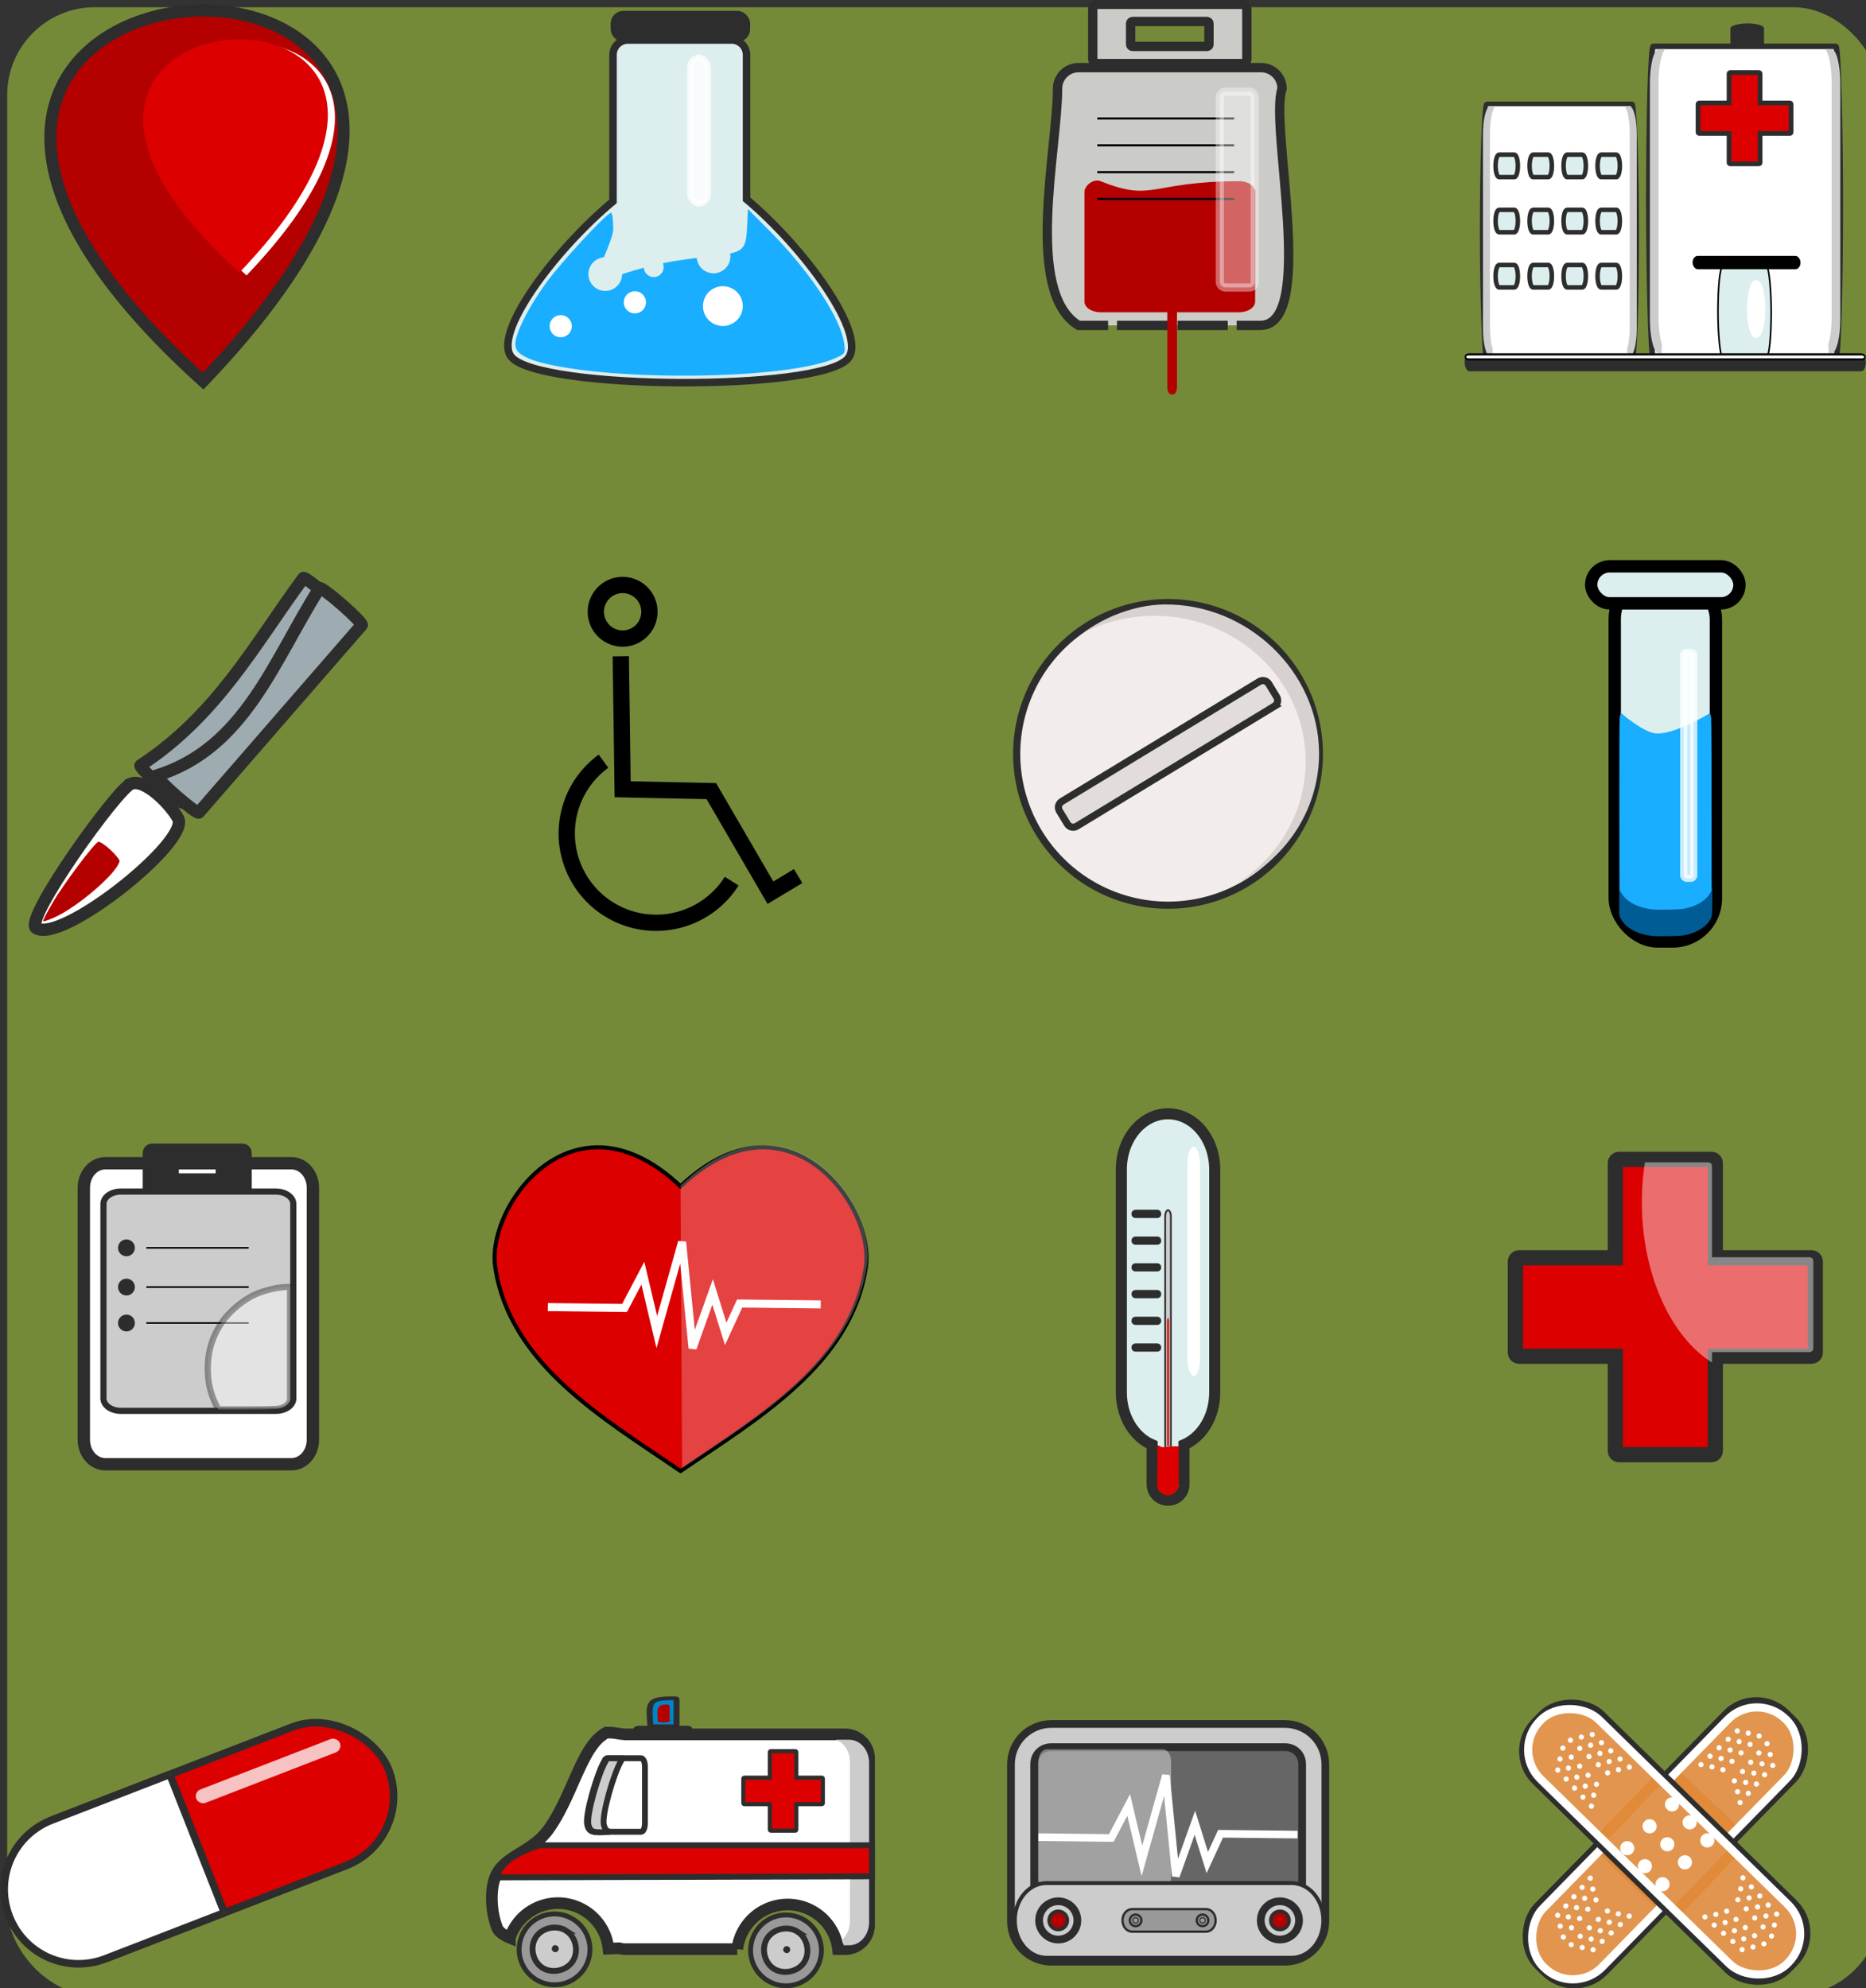 <?xml version="1.0" encoding="UTF-8" standalone="no"?>
<!-- Created with Inkscape (http://www.inkscape.org/) -->

<svg
   xmlns:dc="http://purl.org/dc/elements/1.1/"
   xmlns:cc="http://creativecommons.org/ns#"
   xmlns:rdf="http://www.w3.org/1999/02/22-rdf-syntax-ns#"
   xmlns:svg="http://www.w3.org/2000/svg"
   xmlns="http://www.w3.org/2000/svg"
   xmlns:sodipodi="http://sodipodi.sourceforge.net/DTD/sodipodi-0.dtd"
   xmlns:inkscape="http://www.inkscape.org/namespaces/inkscape"
   width="1141.548"
   height="1216.528"
   viewBox="0 0 302.035 321.873"
   version="1.1"
   id="svg8"
   inkscape:version="0.92.1 15371"
   sodipodi:docname="Medicine icons.svg">
  <rect x="0" y="0" width="302.035" height="321.873" fill="#333333" stroke="none"/>
  <title
     id="title6461">Medical Icons</title>
  <defs
     id="defs2">
    <clipPath
       clipPathUnits="userSpaceOnUse"
       id="clipPath4866">
      <path
         inkscape:connector-curvature="0"
         id="path4868"
         d="m -45.692,-74.367 h 25.098 c 1.559,0 2.815,0.896 2.815,2.01 v 31.48 c 0,1.113 -1.255,2.01 -2.815,2.01 h -25.098 c -1.559,0 -2.815,-0.896 -2.815,-2.01 v -31.48 c 0,-1.113 1.255,-2.01 2.815,-2.01 z"
         style="opacity:1;fill:#cccccc;fill-opacity:1;stroke:#2d2d2d;stroke-width:1;stroke-miterlimit:4;stroke-dasharray:none;stroke-dashoffset:0;stroke-opacity:1" />
    </clipPath>
  </defs>
  <sodipodi:namedview
     id="base"
     pagecolor="#ffffff"
     bordercolor="#666666"
     borderopacity="1.0"
     inkscape:pageopacity="0.0"
     inkscape:pageshadow="2"
     inkscape:zoom="0.47019064"
     inkscape:cx="570.77393"
     inkscape:cy="608.26392"
     inkscape:document-units="mm"
     inkscape:current-layer="layer1"
     showgrid="false"
     units="px"
     inkscape:snap-global="false"
     inkscape:window-width="1301"
     inkscape:window-height="744"
     inkscape:window-x="65"
     inkscape:window-y="24"
     inkscape:window-maximized="1"
     showguides="false"
     fit-margin-top="0"
     fit-margin-left="0"
     fit-margin-right="0"
     fit-margin-bottom="0"
     inkscape:pagecheckerboard="false" />
  <g
     inkscape:label="Layer 1"
     inkscape:groupmode="layer"
     id="layer1"
     transform="translate(50.131,201.787)"
     sodipodi:insensitive="true">
    <rect
       style="opacity:0.429;fill:#ccff42;fill-opacity:1;stroke:none;stroke-width:2;stroke-miterlimit:4;stroke-dasharray:none;stroke-dashoffset:0;stroke-opacity:1"
       id="rect6771"
       width="303.247"
       height="321.873"
       x="-48.967"
       y="-200.622"
       ry="14.21" />
    <g
       id="g5633"
       transform="matrix(-0.003,-0.612,0.612,-0.003,-74.511,233.952)" />
    <g
       id="g6457">
      <g
         transform="matrix(0.94,0,0,0.94,23.256,-150.414)"
         id="g4666">
        <path
           style="opacity:1;fill:#ffffff;fill-opacity:1;stroke:#2d2d2d;stroke-width:2;stroke-miterlimit:4;stroke-dasharray:none;stroke-dashoffset:0;stroke-opacity:1"
           d="m 26.938,243.759 c -0.527,-0.002 -0.985,0.103 -1.271,0.443 -3.65,2.499 -5.306,10.653 -9.26,16.184 -2.653,3.712 -6.86,4.385 -8.753,7.359 -1.532,2.408 -1.201,7.133 -0.03,9.831 0.338,0.582 1.07,1.086 2.097,1.516 a 8.747,8.747 0 0 1 8.286,-5.969 8.747,8.747 0 0 1 8.69,7.835 c 0.622,-0.016 1.243,-0.038 1.859,-0.068 0.361,0.101 0.74,0.159 1.135,0.159 h 19.191 a 8.747,8.747 0 0 1 8.676,-7.69 8.747,8.747 0 0 1 8.672,7.69 h 1.186 c 2.307,0 4.165,-1.857 4.165,-4.165 v -28.661 c 0,-2.307 -1.858,-4.164 -4.165,-4.164 H 29.692 c -0.801,0 -1.875,-0.298 -2.754,-0.301 z"
           id="rect4507"
           inkscape:connector-curvature="0" />
        <g
           id="g4592"
           transform="translate(74.856,0.335)">
          <path
             inkscape:connector-curvature="0"
             id="path4530"
             d="m -12.515,284.313 a 6.097,6.097 0 0 1 -8.458,1.678 6.097,6.097 0 0 1 -1.678,-8.458 6.097,6.097 0 0 1 8.458,-1.678 6.097,6.097 0 0 1 1.678,8.458 z"
             style="opacity:1;fill:#999999;fill-opacity:1;stroke:#2d2d2d;stroke-width:0.838;stroke-miterlimit:4;stroke-dasharray:none;stroke-dashoffset:0;stroke-opacity:1" />
          <path
             transform="matrix(0.348,0.233,-0.233,0.348,32.479,182.738)"
             d="m 30.98,252.283 c -4.737,2.5e-4 -9.047,4.31 -9.047,9.047 2.45e-4,4.737 4.31,9.047 9.047,9.047 4.738,3.9e-4 9.049,-4.309 9.049,-9.047 -2.42e-4,-4.738 -4.311,-9.047 -9.049,-9.047 z"
             id="path4553"
             style="opacity:1;fill:#cccccc;fill-opacity:1;stroke:#2d2d2d;stroke-width:2.399;stroke-miterlimit:4;stroke-dasharray:none;stroke-dashoffset:0;stroke-opacity:1"
             inkscape:original="M 30.980469 246.77148 A 14.559344 14.559344 0 0 0 16.421875 261.33008 A 14.559344 14.559344 0 0 0 30.980469 275.88867 A 14.559344 14.559344 0 0 0 45.541016 261.33008 A 14.559344 14.559344 0 0 0 30.980469 246.77148 z "
             inkscape:radius="-5.511168"
             sodipodi:type="inkscape:offset" />
          <circle
             transform="rotate(33.777)"
             r="0.596"
             cy="243.107"
             cx="141.601"
             id="path4563"
             style="opacity:1;fill:#2d2d2d;fill-opacity:1;stroke:none;stroke-width:0.419;stroke-miterlimit:4;stroke-dasharray:none;stroke-dashoffset:0;stroke-opacity:1" />
        </g>
        <g
           id="g4600"
           transform="translate(35,0.167)">
          <path
             style="opacity:1;fill:#999999;fill-opacity:1;stroke:#2d2d2d;stroke-width:0.838;stroke-miterlimit:4;stroke-dasharray:none;stroke-dashoffset:0;stroke-opacity:1"
             d="m -12.515,284.313 a 6.097,6.097 0 0 1 -8.458,1.678 6.097,6.097 0 0 1 -1.678,-8.458 6.097,6.097 0 0 1 8.458,-1.678 6.097,6.097 0 0 1 1.678,8.458 z"
             id="path4594"
             inkscape:connector-curvature="0" />
          <path
             sodipodi:type="inkscape:offset"
             inkscape:radius="-5.511168"
             inkscape:original="M 30.980469 246.77148 A 14.559344 14.559344 0 0 0 16.421875 261.33008 A 14.559344 14.559344 0 0 0 30.980469 275.88867 A 14.559344 14.559344 0 0 0 45.541016 261.33008 A 14.559344 14.559344 0 0 0 30.980469 246.77148 z "
             style="opacity:1;fill:#cccccc;fill-opacity:1;stroke:#2d2d2d;stroke-width:2.399;stroke-miterlimit:4;stroke-dasharray:none;stroke-dashoffset:0;stroke-opacity:1"
             id="path4596"
             d="m 30.98,252.283 c -4.737,2.5e-4 -9.047,4.31 -9.047,9.047 2.45e-4,4.737 4.31,9.047 9.047,9.047 4.738,3.9e-4 9.049,-4.309 9.049,-9.047 -2.42e-4,-4.738 -4.311,-9.047 -9.049,-9.047 z"
             transform="matrix(0.348,0.233,-0.233,0.348,32.479,182.738)" />
          <circle
             style="opacity:1;fill:#2d2d2d;fill-opacity:1;stroke:none;stroke-width:0.419;stroke-miterlimit:4;stroke-dasharray:none;stroke-dashoffset:0;stroke-opacity:1"
             id="circle4598"
             cx="141.601"
             cy="243.107"
             r="0.596"
             transform="rotate(33.777)" />
        </g>
        <g
           id="g4618"
           transform="matrix(1.029,0,0,0.643,21.014,77.77)">
          <path
             sodipodi:nodetypes="ssccsss"
             inkscape:connector-curvature="0"
             id="rect4602"
             d="M 16.731,256.434 H 12.728 c -0.104,0 -0.188,-0.109 -0.188,-0.244 -0.315,-6.393 -0.379,-7.315 4.191,-7.249 0.104,0 0.188,0.109 0.188,0.244 v 7.004 c 0,0.135 -0.084,0.244 -0.188,0.244 z"
             style="opacity:1;fill:#0084c8;fill-opacity:1;stroke:#2d2d2d;stroke-width:1;stroke-miterlimit:4;stroke-dasharray:none;stroke-dashoffset:0;stroke-opacity:1" />
          <path
             style="opacity:1;fill:#b50000;fill-opacity:1;stroke:#b50000;stroke-width:0.688;stroke-miterlimit:4;stroke-dasharray:none;stroke-dashoffset:0;stroke-opacity:1"
             d="m 15.36,255.024 h -1.202 c -0.031,0 -0.056,-0.059 -0.056,-0.133 -0.095,-3.469 -0.114,-3.969 1.258,-3.933 0.031,0 0.056,0.059 0.056,0.133 v 3.801 c 0,0.073 -0.025,0.133 -0.056,0.133 z"
             id="path4605"
             inkscape:connector-curvature="0"
             sodipodi:nodetypes="ssccsss" />
          <rect
             rx="0.119"
             ry="0.119"
             y="257.024"
             x="10.431"
             height="0.238"
             width="8.444"
             id="rect4611"
             style="opacity:1;fill:#b50000;fill-opacity:1;stroke:#2d2d2d;stroke-width:1.427;stroke-miterlimit:4;stroke-dasharray:none;stroke-dashoffset:0;stroke-opacity:1" />
        </g>
        <path
           style="opacity:1;fill:#dc0000;fill-opacity:1;stroke:#2d2d2d;stroke-width:0.699;stroke-miterlimit:4;stroke-dasharray:none;stroke-dashoffset:0;stroke-opacity:1"
           d="m 54.663,246.945 c -0.097,0 -0.176,0.078 -0.176,0.176 v 4.39 h -4.391 c -0.097,0 -0.176,0.078 -0.176,0.176 v 4.215 c 0,0.097 0.078,0.176 0.176,0.176 h 4.391 v 4.39 c 0,0.097 0.078,0.176 0.176,0.176 h 4.215 c 0.097,0 0.176,-0.078 0.176,-0.176 v -4.39 h 4.39 c 0.097,0 0.176,-0.078 0.176,-0.176 v -4.215 c 0,-0.097 -0.079,-0.176 -0.176,-0.176 h -4.39 v -4.39 c 0,-0.097 -0.078,-0.176 -0.176,-0.176 z"
           id="rect4620"
           inkscape:connector-curvature="0" />
        <path
           style="opacity:1;fill:#cccccc;fill-opacity:1;stroke:none;stroke-width:1.773;stroke-miterlimit:4;stroke-dasharray:none;stroke-dashoffset:0;stroke-opacity:1"
           d="m 65.82,244.981 c 1.425,0.481 2.462,2.005 2.462,3.825 v 27.429 c 0,1.255 -0.494,2.37 -1.267,3.1 0.077,0.344 0.135,0.693 0.174,1.046 h 0.974 c 1.894,0 3.419,-1.778 3.419,-3.985 v -27.429 c 0,-2.208 -1.525,-3.985 -3.419,-3.985 z"
           id="path4625"
           inkscape:connector-curvature="0"
           sodipodi:nodetypes="cssccssssc" />
        <path
           style="opacity:1;fill:#dc0000;fill-opacity:1;stroke:#2d2d2d;stroke-width:1.01;stroke-miterlimit:4;stroke-dasharray:none;stroke-dashoffset:0;stroke-opacity:1"
           d="m 14.776,263.153 h 57.302 v 5.36 l -64.553,0.173 c 0.459,-2.665 3.518,-4.24 7.251,-5.533 z"
           id="rect4521"
           inkscape:connector-curvature="0"
           sodipodi:nodetypes="ccccc" />
        <g
           id="g4642">
          <path
             sodipodi:nodetypes="ccccsssscc"
             id="path4630"
             d="m 26.473,248.169 c -0.199,0 -0.377,0.197 -0.495,0.507 -1.211,2.001 -3.363,9.332 -2.932,10.968 0.246,0.934 0.57,1.287 1.995,1.261 0.056,0.035 1.371,-0.071 1.432,-0.071 h 5.859 c 0.358,0 0.647,-0.636 0.647,-1.426 v -9.813 c 0,-0.79 -0.289,-1.426 -0.647,-1.426 z"
             style="opacity:1;fill:#ffffff;fill-opacity:1;stroke:#2d2d2d;stroke-width:1.004;stroke-miterlimit:4;stroke-dasharray:none;stroke-dashoffset:0;stroke-opacity:1"
             inkscape:connector-curvature="0" />
          <path
             inkscape:connector-curvature="0"
             id="path4635"
             d="m 26.696,248.183 c -0.199,0 -0.377,0.197 -0.495,0.507 -1.211,2.001 -3.363,9.332 -2.933,10.968 0.246,0.934 0.57,1.287 1.995,1.26 0.056,0.035 1.371,-0.071 1.432,-0.071 h 0.263 c -0.646,-0.144 -0.867,-0.514 -1.045,-1.19 -0.431,-1.636 1.722,-8.966 2.933,-10.968 0.118,-0.31 0.296,-0.507 0.495,-0.507 z"
             style="opacity:1;fill:#cccccc;fill-opacity:1;stroke:#2d2d2d;stroke-width:1.004;stroke-miterlimit:4;stroke-dasharray:none;stroke-dashoffset:0;stroke-opacity:1" />
        </g>
      </g>
      <g
         id="g5535"
         transform="matrix(0.571,-0.221,0.221,0.571,-56.8,-85.406)">
        <rect
           rx="19.657"
           ry="19.657"
           y="280.422"
           x="-100.89"
           height="39.314"
           width="106.573"
           id="rect5527"
           style="opacity:1;fill:#dc0000;fill-opacity:1;stroke:#2d2d2d;stroke-width:2;stroke-miterlimit:4;stroke-dasharray:none;stroke-dashoffset:0;stroke-opacity:1" />
        <path
           inkscape:connector-curvature="0"
           id="path5529"
           d="m -48.457,319.736 h -33.723 c -10.89,0 -19.657,-8.767 -19.657,-19.657 0,-10.89 8.767,-19.657 19.657,-19.657 v 0 h 33.474"
           style="opacity:1;fill:#ffffff;fill-opacity:1;stroke:#2d2d2d;stroke-width:2;stroke-miterlimit:4;stroke-dasharray:none;stroke-dashoffset:0;stroke-opacity:1" />
        <path
           inkscape:connector-curvature="0"
           id="path5531"
           d="m -48.706,280.777 0.249,38.603"
           style="fill:#2d2d2d;fill-opacity:1;stroke:#2d2d2d;stroke-width:1.982;stroke-linecap:butt;stroke-linejoin:miter;stroke-miterlimit:4;stroke-dasharray:none;stroke-opacity:1" />
        <rect
           rx="1.895"
           ry="1.895"
           y="287.053"
           x="-44.524"
           height="3.789"
           width="40.735"
           id="rect5533"
           style="opacity:0.759;fill:#ffffff;fill-opacity:1;stroke:none;stroke-width:1.473;stroke-miterlimit:4;stroke-dasharray:none;stroke-dashoffset:0;stroke-opacity:1" />
      </g>
      <g
         transform="translate(127.928,-248.988)"
         id="g5579">
        <path
           style="opacity:1;fill:#f2edea;fill-opacity:1;stroke:#2d2d2d;stroke-width:1.162;stroke-miterlimit:4;stroke-dasharray:none;stroke-dashoffset:0;stroke-opacity:1"
           d="M -9.939,181.964 A 24.495,24.495 0 0 1 -1.71,148.315 24.495,24.495 0 0 1 31.939,156.543 24.495,24.495 0 0 1 23.711,190.192 24.495,24.495 0 0 1 -9.939,181.964 Z"
           id="rect5539"
           inkscape:connector-curvature="0" />
        <path
           style="opacity:1;fill:#d7d2cf;fill-opacity:1;stroke:none;stroke-width:1.14;stroke-miterlimit:4;stroke-dasharray:none;stroke-dashoffset:0;stroke-opacity:1"
           d="m 10.419,145.062 c -4.774,0.05 -9.721,2.023 -13.102,4.584 3.459,-1.767 7.309,-2.71 11.225,-2.75 13.527,-0.129 24.602,10.317 24.737,23.332 0.077,7.937 -4.002,15.378 -10.855,19.797 8.087,-4.124 13.11,-12.242 13.023,-21.049 -0.134,-13.015 -11.5,-24.044 -25.028,-23.914 z"
           id="path5557"
           inkscape:connector-curvature="0"
           sodipodi:nodetypes="ccccccc" />
        <path
           style="opacity:1;fill:#e2ddda;fill-opacity:1;stroke:#2d2d2d;stroke-width:1.162;stroke-miterlimit:4;stroke-dasharray:none;stroke-dashoffset:0;stroke-opacity:1"
           d="m 28.212,161.542 -31.996,19.423 c -0.522,0.316 -1.196,0.152 -1.512,-0.37 l -1.285,-2.117 c -0.316,-0.521 -0.152,-1.196 0.37,-1.512 L 25.784,157.542 c 0.522,-0.316 1.196,-0.152 1.512,0.37 l 1.285,2.117 c 0.316,0.521 0.152,1.196 -0.37,1.512 z"
           id="path5574"
           inkscape:connector-curvature="0" />
      </g>
      <g
         transform="translate(117.074,-252.889)"
         id="g5665">
        <path
           style="opacity:1;fill:#dceeee;fill-opacity:1;stroke:#2d2d2d;stroke-width:1.793;stroke-miterlimit:4;stroke-dasharray:none;stroke-dashoffset:0;stroke-opacity:1"
           d="m 21.854,231.418 c -4.186,0 -7.556,4.024 -7.556,9.022 v 36.087 c 0,3.918 2.071,7.236 4.983,8.488 v 6.395 c 0,1.426 1.147,2.573 2.573,2.573 1.426,0 2.573,-1.148 2.573,-2.573 v -6.395 c 2.911,-1.252 4.983,-4.57 4.983,-8.488 v -36.087 c 0,-4.998 -3.37,-9.022 -7.556,-9.022 z"
           id="rect5592"
           inkscape:connector-curvature="0" />
        <path
           inkscape:connector-curvature="0"
           style="opacity:1;fill:#2d2d2d;fill-opacity:1;stroke:#2d2d2d;stroke-width:2.443;stroke-miterlimit:4;stroke-dasharray:none;stroke-dashoffset:0;stroke-opacity:1"
           d="m 62.518,67.992 c -0.636,0 -1.148,0.512 -1.148,1.148 v 0.287 c 0,0.636 0.512,1.148 1.148,1.148 h 13.434 c 0.636,0 1.148,-0.512 1.148,-1.148 v -0.287 c 0,-0.636 -0.512,-1.148 -1.148,-1.148 z m 0,16.33 c -0.636,0 -1.148,0.512 -1.148,1.148 v 0.287 c 0,0.636 0.512,1.148 1.148,1.148 h 13.434 c 0.636,0 1.148,-0.512 1.148,-1.148 v -0.287 c 0,-0.636 -0.512,-1.148 -1.148,-1.148 z m 0,16.328 c -0.636,0 -1.148,0.514 -1.148,1.15 v 0.287 c 0,0.636 0.512,1.148 1.148,1.148 h 13.434 c 0.636,0 1.148,-0.512 1.148,-1.148 v -0.287 c 0,-0.636 -0.512,-1.15 -1.148,-1.15 z m 0,16.33 c -0.636,0 -1.148,0.512 -1.148,1.148 v 0.289 c 0,0.636 0.512,1.148 1.148,1.148 h 13.434 c 0.636,0 1.148,-0.512 1.148,-1.148 v -0.289 c 0,-0.636 -0.512,-1.148 -1.148,-1.148 z m 0,16.33 c -0.636,0 -1.148,0.512 -1.148,1.148 v 0.287 c 0,0.636 0.512,1.15 1.148,1.15 h 13.434 c 0.636,0 1.148,-0.514 1.148,-1.15 v -0.287 c 0,-0.636 -0.512,-1.148 -1.148,-1.148 z m 0,16.33 c -0.636,0 -1.148,0.512 -1.148,1.148 v 0.287 c 0,0.636 0.512,1.148 1.148,1.148 h 13.434 c 0.636,0 1.148,-0.512 1.148,-1.148 v -0.287 c 0,-0.636 -0.512,-1.148 -1.148,-1.148 z"
           transform="matrix(0.265,0,0,0.265,0,229.267)"
           id="rect5602" />
        <path
           style="opacity:1;fill:#cccccc;fill-opacity:1;stroke:#2d2d2d;stroke-width:0.277;stroke-miterlimit:4;stroke-dasharray:none;stroke-dashoffset:0;stroke-opacity:1"
           d="m 21.846,247.033 h 0.016 c 0.253,0 0.456,0.456 0.456,1.023 v 36.837 c 0,0.567 -0.203,1.023 -0.456,1.023 H 21.846 c -0.253,0 -0.456,-0.456 -0.456,-1.023 V 248.057 c 0,-0.567 0.203,-1.023 0.456,-1.023 z"
           id="rect5613"
           inkscape:connector-curvature="0" />
        <rect
           rx="0.55"
           style="opacity:1;fill:#dc0000;fill-opacity:1;stroke:none;stroke-width:0.086;stroke-miterlimit:4;stroke-dasharray:none;stroke-dashoffset:0;stroke-opacity:1"
           id="rect5598"
           width="0.308"
           height="20.89"
           x="21.7"
           y="264.474"
           ry="0.55" />
        <path
           style="opacity:1;fill:#dc0000;fill-opacity:1;stroke:none;stroke-width:0.224;stroke-miterlimit:4;stroke-dasharray:none;stroke-dashoffset:0;stroke-opacity:1"
           d="m 20.779,292.786 c -0.94,-0.377 -0.627,-1.53 -0.627,-4.981 0,-3.037 -0.124,-2.869 0.478,-2.521 0.35,0.202 1.208,0.075 1.843,-0.035 l 1.104,0.005 v 3.31 c 0,2.44 0.009,3.246 -0.134,3.536 -0.465,0.944 -1.77,1.527 -2.629,0.732 z"
           id="path5647"
           inkscape:connector-curvature="0"
           sodipodi:nodetypes="cscccsscc" />
        <rect
           rx="2.64"
           style="opacity:1;fill:#ffffff;fill-opacity:1;stroke:#ffffff;stroke-width:0.143;stroke-miterlimit:4;stroke-dasharray:none;stroke-dashoffset:0;stroke-opacity:1"
           id="rect5649"
           width="1.902"
           height="36.959"
           x="25.065"
           y="236.821"
           ry="2.64" />
      </g>
      <g
         transform="matrix(1.296,0,0,1.296,106.515,-589.147)"
         id="g5840">
        <path
           id="path5737"
           style="opacity:1;fill:#cbcbc7;fill-opacity:1;stroke:#2d2d2d;stroke-width:1.167;stroke-miterlimit:4;stroke-dasharray:none;stroke-dashoffset:0;stroke-opacity:1"
           d="m 16.214,299.433 c -0.335,0 -0.604,0.269 -0.604,0.604 v 6.19 c 0,0.335 0.269,0.604 0.604,0.604 h 18.036 c 0.335,0 0.604,-0.269 0.604,-0.604 v -6.19 c 0,-0.335 -0.269,-0.604 -0.604,-0.604 H 16.214 v 0 m 4.38,2.142 h 9.276 c 0.141,0 0.254,0.113 0.254,0.254 v 2.606 c 0,0.141 -0.113,0.254 -0.254,0.254 h -9.276 c -0.141,0 -0.254,-0.114 -0.254,-0.254 v -2.606 c 0,-0.141 0.113,-0.254 0.254,-0.254 v 0 m 11.88,37.964 -6.274,-10e-6 m -1.107,0 h -6.458 m -1.107,10e-6 h -3.688 c -6.836,-4.105 -2.629,-22.051 -2.629,-29.574 0,-1.456 1.172,-2.629 2.629,-2.629 v 0 h 22.783 c 1.456,0 2.629,1.172 2.629,2.629 -1.617,4.558 4.309,29.364 -2.629,29.574 h -3.042"
           inkscape:connector-curvature="0"
           sodipodi:nodetypes="cssssssscccssssssscccccccccccsccc" />
        <path
           inkscape:connector-curvature="0"
           id="path5802"
           d="m 25.523,334.127 c 0.067,0 0.121,0.267 0.121,0.599 v 12.376 c 0,0.332 -0.054,0.599 -0.121,0.599 -0.067,0 -0.121,-0.267 -0.121,-0.599 v -12.376 c 0,-0.332 0.054,-0.599 0.121,-0.599 z"
           style="opacity:1;fill:#dc0000;fill-opacity:1;stroke:#b50000;stroke-width:0.973;stroke-miterlimit:4;stroke-dasharray:none;stroke-dashoffset:0;stroke-opacity:1" />
        <path
           inkscape:connector-curvature="0"
           id="path5800"
           d="m 16.572,321.523 c 6.704,2.656 5.98,0.046 17.319,0 1.107,-0.004 1.998,0.596 1.998,1.337 v 13.7 c 0,0.74 -0.891,1.337 -1.998,1.337 H 16.572 c -1.107,0 -1.998,-0.596 -1.998,-1.337 v -13.7 c 0,-0.74 1.07,-1.704 1.998,-1.337 z"
           style="opacity:1;fill:#b50000;fill-opacity:1;stroke:none;stroke-width:1.243;stroke-miterlimit:4;stroke-dasharray:none;stroke-dashoffset:0;stroke-opacity:1"
           sodipodi:nodetypes="sssssssss" />
        <g
           id="g5827">
          <path
             inkscape:connector-curvature="0"
             id="path5815"
             d="M 16.178,323.746 H 33.27"
             style="fill:none;stroke:#000000;stroke-width:0.265px;stroke-linecap:butt;stroke-linejoin:miter;stroke-opacity:1" />
          <path
             style="fill:none;stroke:#000000;stroke-width:0.265px;stroke-linecap:butt;stroke-linejoin:miter;stroke-opacity:1"
             d="M 16.178,320.395 H 33.27"
             id="path5817"
             inkscape:connector-curvature="0" />
          <path
             inkscape:connector-curvature="0"
             id="path5819"
             d="M 16.178,317.043 H 33.27"
             style="fill:none;stroke:#000000;stroke-width:0.265px;stroke-linecap:butt;stroke-linejoin:miter;stroke-opacity:1" />
          <path
             style="fill:none;stroke:#000000;stroke-width:0.265px;stroke-linecap:butt;stroke-linejoin:miter;stroke-opacity:1"
             d="M 16.178,313.692 H 33.27"
             id="path5821"
             inkscape:connector-curvature="0" />
        </g>
        <rect
           rx="0.674"
           style="opacity:0.394;fill:#ffffff;fill-opacity:1;stroke:#ffffff;stroke-width:1.028;stroke-miterlimit:4;stroke-dasharray:none;stroke-dashoffset:0;stroke-opacity:1"
           id="rect5829"
           width="4.364"
           height="24.456"
           x="31.479"
           y="310.344"
           ry="0.674" />
      </g>
      <g
         transform="matrix(0.625,0,0,0.625,105.027,-67.863)"
         id="g5995">
        <path
           style="opacity:1;fill:#cccccc;fill-opacity:1;stroke:#2d2d2d;stroke-width:2;stroke-miterlimit:4;stroke-dasharray:none;stroke-dashoffset:0;stroke-opacity:1"
           d="m 24.038,232.287 h 60.474 c 5.8,0 10.469,4.669 10.469,10.469 v 40.643 c 0,5.8 -4.669,10.469 -10.469,10.469 h -60.474 c -5.8,0 -10.469,-4.669 -10.469,-10.469 v -9.754 -30.89 c 0,-5.8 4.669,-10.469 10.469,-10.469 z"
           id="rect5885"
           inkscape:connector-curvature="0"
           sodipodi:nodetypes="ssssssscss" />
        <path
           sodipodi:type="inkscape:offset"
           inkscape:radius="-6.0015807"
           inkscape:original="M 24.037109 232.28711 C 18.237182 232.28711 13.568359 236.95594 13.568359 242.75586 L 13.568359 273.64648 L 13.568359 283.40039 C 13.568359 289.20032 18.237182 293.86914 24.037109 293.86914 L 84.511719 293.86914 C 90.311646 293.86914 94.982422 289.20032 94.982422 283.40039 L 94.982422 242.75586 C 94.982422 236.95594 90.311646 232.28711 84.511719 232.28711 L 24.037109 232.28711 z "
           style="opacity:1;fill:#666666;fill-opacity:1;stroke:#2d2d2d;stroke-width:2;stroke-miterlimit:4;stroke-dasharray:none;stroke-dashoffset:0;stroke-opacity:1"
           id="path5891"
           d="m 24.037,238.289 c -2.579,0 -4.467,1.888 -4.467,4.467 v 30.891 9.754 c 0,2.579 1.888,4.467 4.467,4.467 h 60.475 c 2.579,0 4.469,-1.889 4.469,-4.467 v -40.645 c 0,-2.578 -1.89,-4.467 -4.469,-4.467 z" />
        <path
           style="fill:none;stroke:#ffffff;stroke-width:1.977;stroke-linecap:butt;stroke-linejoin:miter;stroke-miterlimit:4;stroke-dasharray:none;stroke-opacity:1"
           d="m 20.68,261.605 18.866,0.219 4.502,-8.556 3.43,14.48 6.217,-22.159 2.573,26.108 4.931,-13.822 3.216,10.312 3.43,-7.459 19.937,0.219"
           id="path5901"
           inkscape:connector-curvature="0" />
        <path
           d="m 24.037,238.289 c -2.579,0 -4.467,1.888 -4.467,4.467 v 30.891 9.754 c 0,2.579 1.888,4.467 4.467,4.467 h 60.475 c 2.579,0 4.469,-1.889 4.469,-4.467 v -40.645 c 0,-2.578 -1.89,-4.467 -4.469,-4.467 z"
           id="path5945"
           style="opacity:0.383;fill:#ffffff;fill-opacity:1;stroke:none;stroke-width:2;stroke-miterlimit:4;stroke-dasharray:none;stroke-dashoffset:0;stroke-opacity:1"
           inkscape:original="M 24.037109 232.28711 C 18.237182 232.28711 13.568359 236.95594 13.568359 242.75586 L 13.568359 273.64648 L 13.568359 283.40039 C 13.568359 289.20032 18.237182 293.86914 24.037109 293.86914 L 84.511719 293.86914 C 90.311646 293.86914 94.982422 289.20032 94.982422 283.40039 L 94.982422 242.75586 C 94.982422 236.95594 90.311646 232.28711 84.511719 232.28711 L 24.037109 232.28711 z "
           inkscape:radius="-6.0015807"
           sodipodi:type="inkscape:offset"
           transform="matrix(0.495,0,0,0.734,10.999,63.942)" />
        <path
           style="opacity:1;fill:#cccccc;fill-opacity:1;stroke:#2d2d2d;stroke-width:1;stroke-miterlimit:4;stroke-dasharray:none;stroke-dashoffset:0;stroke-opacity:1"
           d="m 22.798,273.501 h 63.433 c 4.555,0 8.222,4.313 8.222,9.67 0,5.357 -3.667,9.67 -8.222,9.67 H 22.798 c -4.555,0 -8.222,-4.313 -8.222,-9.67 0,-3.206 1.313,-6.037 3.344,-7.795 1.363,-1.179 3.049,-1.875 4.878,-1.875 z"
           id="rect5887"
           inkscape:connector-curvature="0"
           sodipodi:nodetypes="ssssssss" />
        <g
           id="g5915"
           transform="translate(0,1.827)">
          <circle
             r="4.958"
             cy="281.344"
             cx="25.811"
             id="path5895"
             style="opacity:1;fill:#cccccc;fill-opacity:1;stroke:#2d2d2d;stroke-width:2;stroke-miterlimit:4;stroke-dasharray:none;stroke-dashoffset:0;stroke-opacity:1" />
          <circle
             style="opacity:1;fill:#b50000;fill-opacity:1;stroke:#2d2d2d;stroke-width:0.949;stroke-miterlimit:4;stroke-dasharray:none;stroke-dashoffset:0;stroke-opacity:1"
             id="circle5903"
             cx="25.811"
             cy="281.344"
             r="2.352" />
        </g>
        <g
           id="g5911"
           transform="translate(0,2.348)">
          <circle
             style="opacity:1;fill:#cccccc;fill-opacity:1;stroke:#2d2d2d;stroke-width:2;stroke-miterlimit:4;stroke-dasharray:none;stroke-dashoffset:0;stroke-opacity:1"
             id="circle5905"
             cx="83.217"
             cy="280.822"
             r="4.958" />
          <circle
             r="2.352"
             cy="280.822"
             cx="83.217"
             id="circle5907"
             style="opacity:1;fill:#b50000;fill-opacity:1;stroke:#2d2d2d;stroke-width:0.949;stroke-miterlimit:4;stroke-dasharray:none;stroke-dashoffset:0;stroke-opacity:1" />
        </g>
        <g
           id="g5940"
           transform="matrix(0.302,0,0,0.302,38.05,197.646)"
           style="fill:#999999">
          <path
             style="opacity:1;fill:#999999;fill-opacity:1;stroke:#2d2d2d;stroke-width:1.97;stroke-miterlimit:4;stroke-dasharray:none;stroke-dashoffset:0;stroke-opacity:1"
             d="m 22.798,273.501 h 63.433 c 4.555,0 8.222,4.313 8.222,9.67 0,5.357 -3.667,9.67 -8.222,9.67 H 22.798 c -4.555,0 -8.222,-4.313 -8.222,-9.67 0,-3.206 1.313,-6.037 3.344,-7.795 1.363,-1.179 3.049,-1.875 4.878,-1.875 z"
             id="path5926"
             inkscape:connector-curvature="0"
             sodipodi:nodetypes="ssssssss" />
          <g
             id="g5932"
             transform="translate(0,1.827)"
             style="fill:#999999">
            <circle
               r="4.958"
               cy="281.344"
               cx="25.811"
               id="circle5928"
               style="opacity:1;fill:#999999;fill-opacity:1;stroke:#2d2d2d;stroke-width:2;stroke-miterlimit:4;stroke-dasharray:none;stroke-dashoffset:0;stroke-opacity:1" />
            <circle
               style="opacity:1;fill:#999999;fill-opacity:1;stroke:#2d2d2d;stroke-width:0.949;stroke-miterlimit:4;stroke-dasharray:none;stroke-dashoffset:0;stroke-opacity:1"
               id="circle5930"
               cx="25.811"
               cy="281.344"
               r="2.352" />
          </g>
          <g
             id="g5938"
             transform="translate(0,2.348)"
             style="fill:#999999">
            <circle
               style="opacity:1;fill:#999999;fill-opacity:1;stroke:#2d2d2d;stroke-width:2;stroke-miterlimit:4;stroke-dasharray:none;stroke-dashoffset:0;stroke-opacity:1"
               id="circle5934"
               cx="83.217"
               cy="280.822"
               r="4.958" />
            <circle
               r="2.352"
               cy="280.822"
               cx="83.217"
               id="circle5936"
               style="opacity:1;fill:#999999;fill-opacity:1;stroke:#2d2d2d;stroke-width:0.949;stroke-miterlimit:4;stroke-dasharray:none;stroke-dashoffset:0;stroke-opacity:1" />
          </g>
        </g>
      </g>
      <path
         inkscape:connector-curvature="0"
         id="path6091"
         style="opacity:1;fill:none;fill-opacity:1;stroke:#000000;stroke-width:2.635;stroke-miterlimit:4;stroke-dasharray:none;stroke-dashoffset:0;stroke-opacity:1"
         d="m 68.301,-59.135 a 14.465,14.465 0 0 1 -12.232,6.744 14.465,14.465 0 0 1 -14.465,-14.465 14.465,14.465 0 0 1 5.951,-11.694 m 7.43,-24.193 a 4.336,4.336 0 0 1 -4.336,4.336 4.336,4.336 0 0 1 -4.336,-4.336 4.336,4.336 0 0 1 4.336,-4.336 4.336,4.336 0 0 1 4.336,4.336 z m -4.634,7.202 0.299,21.531 14.354,0.299 9.569,16.447 4.486,-2.691" />
      <g
         transform="translate(100.696,-315.517)"
         id="g4623">
        <rect
           rx="6.984"
           style="opacity:1;fill:#dceeee;fill-opacity:1;stroke:#000000;stroke-width:2;stroke-miterlimit:4;stroke-dasharray:none;stroke-dashoffset:0;stroke-opacity:1"
           id="rect4585"
           width="16.378"
           height="59.172"
           x="110.538"
           y="206.978"
           ry="6.984" />
        <rect
           rx="2.996"
           style="opacity:1;fill:#dceeee;fill-opacity:1;stroke:#000000;stroke-width:2;stroke-miterlimit:4;stroke-dasharray:none;stroke-dashoffset:0;stroke-opacity:1"
           id="rect4587"
           width="23.997"
           height="5.993"
           x="106.728"
           y="205.415"
           ry="2.996" />
        <path
           style="opacity:1;fill:#19aeff;fill-opacity:1;stroke:#19aeff;stroke-width:0.573;stroke-miterlimit:4;stroke-dasharray:none;stroke-dashoffset:0;stroke-opacity:1"
           d="m 125.776,229.626 c 0,0 -5.562,3.377 -8.605,3.125 -2.092,-0.174 -5.474,-3.093 -5.474,-3.093 l -0.074,0.239 c -0.041,0.131 -0.064,7.353 -0.051,16.048 l 0.024,15.809 0.207,0.402 c 0.757,1.47 2.631,2.5 4.958,2.725 0.875,0.085 4.063,0.018 4.699,-0.098 2.104,-0.384 3.712,-1.461 4.302,-2.88 0.156,-0.376 0.165,-1.249 0.165,-16.043 0,-8.605 -0.034,-15.778 -0.076,-15.94 z"
           id="path4598"
           inkscape:connector-curvature="0"
           sodipodi:nodetypes="csccscccccscc" />
        <rect
           rx="0.501"
           style="opacity:0.749;fill:#ffffff;fill-opacity:1;stroke:#ffffff;stroke-width:1.154;stroke-miterlimit:4;stroke-dasharray:none;stroke-dashoffset:0;stroke-opacity:1"
           id="rect4605"
           width="1.629"
           height="36.594"
           x="121.696"
           y="219.339"
           ry="0.501" />
        <path
           style="opacity:1;fill:#005c94;fill-opacity:1;stroke:none;stroke-width:0.592;stroke-miterlimit:4;stroke-dasharray:none;stroke-dashoffset:0;stroke-opacity:1"
           d="m 111.3,242.687 c 4.6e-4,1.202 -0.003,2.032 -0.002,3.315 l 0.025,16.087 0.217,0.409 c 0.794,1.496 2.758,2.544 5.2,2.773 0.918,0.086 4.261,0.019 4.928,-0.099 2.207,-0.391 3.893,-1.486 4.511,-2.93 0.164,-0.382 0.173,-1.272 0.173,-16.325 0,-0.32 -0.001,-0.513 -0.002,-0.829 -0.003,11.182 -0.024,12.501 -0.172,12.846 -0.618,1.444 -2.304,2.539 -4.511,2.93 -0.667,0.118 -4.01,0.186 -4.928,0.099 -2.441,-0.229 -4.406,-1.277 -5.2,-2.773 l -0.217,-0.409 z"
           id="path4607"
           inkscape:connector-curvature="0" />
      </g>
      <g
         transform="matrix(0.329,0,0,0.329,55.704,-156.886)"
         id="g4723">
        <path
           inkscape:connector-curvature="0"
           style="fill:#dc0000;fill-opacity:1;stroke:#000000;stroke-width:7.559;stroke-linecap:butt;stroke-linejoin:miter;stroke-miterlimit:4;stroke-dasharray:none;stroke-opacity:1"
           d="m -104.188,750.301 c -120.818,0.297 -202.255,139.491 -190.412,221.406 26.143,180.825 200.746,281.785 344.143,379.646 C 192.94,1253.492 367.543,1152.532 393.686,971.707 410.081,858.303 247.694,635.135 49.543,822.697 -5.478,770.616 -57.743,750.187 -104.188,750.301 Z"
           transform="matrix(0.265,0,0,0.265,0,229.267)"
           id="path4651" />
        <path
           inkscape:connector-curvature="0"
           id="path4661"
           d="m -52.173,506.719 37.751,0.439 9.009,-17.122 6.864,28.975 12.441,-44.341 5.148,52.244 9.867,-27.658 6.435,20.634 6.864,-14.927 39.896,0.439"
           style="fill:none;stroke:#ffffff;stroke-width:3.956;stroke-linecap:butt;stroke-linejoin:miter;stroke-miterlimit:4;stroke-dasharray:none;stroke-opacity:1" />
        <path
           sodipodi:nodetypes="ccsc"
           inkscape:connector-curvature="0"
           id="path4717"
           d="m 13.108,446.939 0.783,139.13 c 37.94,-25.892 84.138,-52.605 91.054,-100.448 4.36,-30.154 -39.055,-89.645 -91.837,-38.681 z"
           style="opacity:0.261;fill:#ffffff;fill-opacity:1;stroke:none;stroke-width:2;stroke-linecap:butt;stroke-linejoin:miter;stroke-miterlimit:4;stroke-dasharray:none;stroke-opacity:1" />
      </g>
      <g
         transform="translate(-5.044,3.464)"
         id="g4624">
        <path
           style="opacity:1;fill:#ffffff;fill-opacity:1;stroke:#2d2d2d;stroke-width:2;stroke-miterlimit:4;stroke-dasharray:none;stroke-dashoffset:0;stroke-opacity:1"
           d="M -28.042,-16.927 H 2.086 c 1.926,0 3.476,1.774 3.476,3.978 v 40.774 c 0,2.204 -1.55,3.978 -3.476,3.978 h -30.128 c -1.926,0 -3.476,-1.774 -3.476,-3.978 v -40.774 c 0,-2.204 1.55,-3.978 3.476,-3.978 z"
           id="rect5678"
           inkscape:connector-curvature="0" />
        <path
           style="opacity:1;fill:#2d2d2d;fill-opacity:1;stroke:#2d2d2d;stroke-width:2;stroke-miterlimit:4;stroke-dasharray:none;stroke-dashoffset:0;stroke-opacity:1"
           d="m -20.497,-19.107 c -0.272,0 -0.491,0.247 -0.491,0.553 v 5.669 c 0,0.306 0.219,0.553 0.491,0.553 h 14.67 c 0.272,0 0.491,-0.247 0.491,-0.553 v -5.669 c 0,-0.306 -0.219,-0.553 -0.491,-0.553 z m 3.562,1.962 h 7.545 c 0.115,0 0.207,0.104 0.207,0.233 v 2.387 c 0,0.129 -0.092,0.233 -0.207,0.233 h -7.545 c -0.115,0 -0.207,-0.104 -0.207,-0.233 v -2.387 c 0,-0.129 0.092,-0.233 0.207,-0.233 z"
           id="rect5680"
           inkscape:connector-curvature="0" />
        <path
           style="opacity:1;fill:#cccccc;fill-opacity:1;stroke:#2d2d2d;stroke-width:1;stroke-miterlimit:4;stroke-dasharray:none;stroke-dashoffset:0;stroke-opacity:1"
           d="m -25.527,-12.341 h 25.098 c 1.559,0 2.815,0.896 2.815,2.01 v 31.48 c 0,1.113 -1.255,2.01 -2.815,2.01 h -25.098 c -1.559,0 -2.815,-0.896 -2.815,-2.01 v -31.48 c 0,-1.113 1.255,-2.01 2.815,-2.01 z"
           id="rect5696"
           inkscape:connector-curvature="0" />
        <g
           id="g4895"
           transform="translate(-13.047,-8.089)">
          <circle
             r="1.089"
             cy="4.858"
             cx="-11.572"
             id="path4818"
             style="opacity:1;fill:#2d2d2d;fill-opacity:1;stroke:#2d2d2d;stroke-width:0.551;stroke-miterlimit:4;stroke-dasharray:none;stroke-dashoffset:0;stroke-opacity:1" />
          <path
             inkscape:connector-curvature="0"
             id="path4881"
             d="m -8.35,4.858 c 16.57,0 16.57,0 16.57,0"
             style="fill:none;stroke:#000000;stroke-width:0.265px;stroke-linecap:butt;stroke-linejoin:miter;stroke-opacity:1" />
        </g>
        <g
           id="g4899"
           transform="translate(-13.047,-8.089)">
          <circle
             style="opacity:1;fill:#2d2d2d;fill-opacity:1;stroke:#2d2d2d;stroke-width:0.551;stroke-miterlimit:4;stroke-dasharray:none;stroke-dashoffset:0;stroke-opacity:1"
             id="circle4883"
             cx="-11.572"
             cy="11.208"
             r="1.089" />
          <path
             style="fill:none;stroke:#000000;stroke-width:0.265px;stroke-linecap:butt;stroke-linejoin:miter;stroke-opacity:1"
             d="m -8.35,11.208 c 16.57,0 16.57,0 16.57,0"
             id="path4885"
             inkscape:connector-curvature="0" />
        </g>
        <g
           id="g4903"
           transform="translate(-13.047,-8.089)">
          <circle
             r="1.089"
             cy="17.029"
             cx="-11.572"
             id="circle4887"
             style="opacity:1;fill:#2d2d2d;fill-opacity:1;stroke:#2d2d2d;stroke-width:0.551;stroke-miterlimit:4;stroke-dasharray:none;stroke-dashoffset:0;stroke-opacity:1" />
          <path
             inkscape:connector-curvature="0"
             id="path4889"
             d="m -8.35,17.029 c 16.57,0 16.57,0 16.57,0"
             style="fill:none;stroke:#000000;stroke-width:0.265px;stroke-linecap:butt;stroke-linejoin:miter;stroke-opacity:1" />
        </g>
        <path
           style="opacity:0.442;fill:#ffffff;fill-opacity:1;stroke:#2d2d2d;stroke-width:1;stroke-miterlimit:4;stroke-dasharray:none;stroke-dashoffset:0;stroke-opacity:1"
           d="m -10.217,21.991 c -0.865,-1.819 -1.242,-3.566 -1.241,-5.751 0.001,-2.689 0.761,-5.162 2.27,-7.397 1.196,-1.77 3.531,-3.717 5.468,-4.559 1.599,-0.695 3.7,-1.172 5.171,-1.173 l 0.416,-2.261e-4 v 9.222 9.222 l -0.25,0.369 c -0.302,0.447 -0.833,0.736 -1.627,0.887 -0.342,0.065 -2.539,0.113 -5.179,0.113 H -9.774 Z"
           id="path4879"
           inkscape:connector-curvature="0" />
      </g>
      <g
         transform="rotate(44.185,236.983,377.174)"
         id="g5023">
        <g
           id="g4981">
          <g
             id="g4956">
            <g
               style="stroke-width:1.564"
               id="g4731"
               transform="matrix(0.842,-0.005,0.005,0.842,19.623,56.255)">
              <rect
                 rx="8.055"
                 transform="matrix(1,0.01,-0.01,1,0,0)"
                 ry="8.055"
                 y="122.636"
                 x="2.574"
                 height="67.975"
                 width="17.934"
                 id="rect4637"
                 style="opacity:1;fill:#e2954f;fill-opacity:1;stroke:#2d2d2d;stroke-width:1.564;stroke-miterlimit:4;stroke-dasharray:none;stroke-dashoffset:0;stroke-opacity:1" />
              <path
                 inkscape:connector-curvature="0"
                 id="path4639"
                 d="m 4.095,149.721 a 1.357,1.357 0 0 0 -1.398,1.314 1.357,1.357 0 0 0 1.314,1.398 1.357,1.357 0 0 0 1.398,-1.314 1.357,1.357 0 0 0 -1.314,-1.398 z m 6.022,0.186 a 1.357,1.357 0 0 0 -1.398,1.314 1.357,1.357 0 0 0 1.314,1.398 1.357,1.357 0 0 0 1.398,-1.314 1.357,1.357 0 0 0 -1.314,-1.398 z m 6.022,0.186 a 1.357,1.357 0 0 0 -1.398,1.314 1.357,1.357 0 0 0 1.314,1.398 1.357,1.357 0 0 0 1.398,-1.314 1.357,1.357 0 0 0 -1.314,-1.398 z m -12.193,4.474 a 1.357,1.357 0 0 0 -1.398,1.314 1.357,1.357 0 0 0 1.314,1.398 1.357,1.357 0 0 0 1.398,-1.314 1.357,1.357 0 0 0 -1.314,-1.398 z m 6.022,0.186 a 1.357,1.357 0 0 0 -1.398,1.314 1.357,1.357 0 0 0 1.314,1.398 1.357,1.357 0 0 0 1.398,-1.314 1.357,1.357 0 0 0 -1.314,-1.398 z m 6.022,0.186 a 1.357,1.357 0 0 0 -1.398,1.314 1.357,1.357 0 0 0 1.314,1.398 1.357,1.357 0 0 0 1.398,-1.314 1.357,1.357 0 0 0 -1.314,-1.398 z m -12.193,4.474 a 1.357,1.357 0 0 0 -1.398,1.314 1.357,1.357 0 0 0 1.314,1.398 1.357,1.357 0 0 0 1.398,-1.314 1.357,1.357 0 0 0 -1.314,-1.398 z m 6.022,0.186 a 1.357,1.357 0 0 0 -1.398,1.314 1.357,1.357 0 0 0 1.314,1.398 1.357,1.357 0 0 0 1.398,-1.314 1.357,1.357 0 0 0 -1.314,-1.398 z m 6.022,0.186 a 1.357,1.357 0 0 0 -1.398,1.314 1.357,1.357 0 0 0 1.314,1.398 1.357,1.357 0 0 0 1.398,-1.314 1.357,1.357 0 0 0 -1.314,-1.398 z"
                 style="opacity:1;fill:#ffffff;fill-opacity:1;stroke:none;stroke-width:1.564;stroke-miterlimit:4;stroke-dasharray:none;stroke-dashoffset:0;stroke-opacity:1" />
              <rect
                 rx="0"
                 ry="0"
                 y="144.88"
                 x="2.244"
                 height="2.088"
                 width="15.363"
                 id="rect4707"
                 style="opacity:1;fill:#e18a3a;fill-opacity:1;stroke:none;stroke-width:1.564;stroke-miterlimit:4;stroke-dasharray:none;stroke-dashoffset:0;stroke-opacity:1" />
              <rect
                 style="opacity:1;fill:#e18a3a;fill-opacity:1;stroke:none;stroke-width:1.564;stroke-miterlimit:4;stroke-dasharray:none;stroke-dashoffset:0;stroke-opacity:1"
                 id="rect4709"
                 width="15.363"
                 height="2.088"
                 x="2.244"
                 y="164.988"
                 ry="0"
                 rx="0" />
              <rect
                 rx="7.893"
                 style="opacity:1;fill:none;fill-opacity:1;stroke:#ffffff;stroke-width:1.564;stroke-miterlimit:4;stroke-dasharray:none;stroke-dashoffset:0;stroke-opacity:1"
                 id="rect4724"
                 width="16.007"
                 height="66.607"
                 x="3.395"
                 y="123.451"
                 ry="7.893"
                 transform="matrix(1,0.011,-0.009,1,0,0)" />
            </g>
          </g>
          <path
             inkscape:connector-curvature="0"
             id="path4773"
             transform="matrix(0.265,0,0,0.265,0,229.267)"
             d="m 104.279,-242.908 a 1.145,1.145 0 0 0 -1.086,1.086 1.145,1.145 0 0 0 1.084,1.201 1.145,1.145 0 0 0 1.201,-1.086 1.145,1.145 0 0 0 -1.084,-1.201 1.145,1.145 0 0 0 -0.115,0 z m 6.697,0 a 1.145,1.145 0 0 0 -1.084,1.201 1.145,1.145 0 0 0 1.201,1.086 1.145,1.145 0 0 0 1.084,-1.201 1.145,1.145 0 0 0 -1.201,-1.086 z m -12.711,3.412 a 1.145,1.145 0 0 0 -1.086,1.086 1.145,1.145 0 0 0 1.084,1.201 1.145,1.145 0 0 0 1.201,-1.086 1.145,1.145 0 0 0 -1.084,-1.201 1.145,1.145 0 0 0 -0.115,0 z m 18.727,0 a 1.145,1.145 0 0 0 -1.086,1.201 1.145,1.145 0 0 0 1.201,1.086 1.145,1.145 0 0 0 1.084,-1.201 1.145,1.145 0 0 0 -1.199,-1.086 z m -24.488,3.691 a 1.145,1.145 0 0 0 -1.086,1.084 1.145,1.145 0 0 0 1.084,1.201 1.145,1.145 0 0 0 1.201,-1.084 1.145,1.145 0 0 0 -1.086,-1.201 1.145,1.145 0 0 0 -0.113,0 z m 30.25,0 a 1.145,1.145 0 0 0 -1.086,1.201 1.145,1.145 0 0 0 1.201,1.084 1.145,1.145 0 0 0 1.084,-1.201 1.145,1.145 0 0 0 -1.199,-1.084 z m -18.855,0.445 a 1.145,1.145 0 0 0 -1.086,1.086 1.145,1.145 0 0 0 1.084,1.201 1.145,1.145 0 0 0 1.201,-1.086 1.145,1.145 0 0 0 -1.086,-1.201 1.145,1.145 0 0 0 -0.113,0 z m 7.461,0 a 1.145,1.145 0 0 0 -1.086,1.201 1.145,1.145 0 0 0 1.201,1.086 1.145,1.145 0 0 0 1.084,-1.201 1.145,1.145 0 0 0 -1.199,-1.086 z m -13.475,3.414 a 1.145,1.145 0 0 0 -1.086,1.086 1.145,1.145 0 0 0 1.084,1.201 1.145,1.145 0 0 0 1.201,-1.086 1.145,1.145 0 0 0 -1.086,-1.201 1.145,1.145 0 0 0 -0.113,0 z m 19.488,0 a 1.145,1.145 0 0 0 -1.086,1.201 1.145,1.145 0 0 0 1.201,1.086 1.145,1.145 0 0 0 1.086,-1.201 1.145,1.145 0 0 0 -1.201,-1.086 z m -25.25,3.691 a 1.145,1.145 0 0 0 -1.088,1.084 1.145,1.145 0 0 0 1.086,1.201 1.145,1.145 0 0 0 1.201,-1.084 1.145,1.145 0 0 0 -1.086,-1.201 1.145,1.145 0 0 0 -0.113,0 z m 31.012,0 a 1.145,1.145 0 0 0 -1.086,1.201 1.145,1.145 0 0 0 1.201,1.084 1.145,1.145 0 0 0 1.086,-1.201 1.145,1.145 0 0 0 -1.201,-1.084 z m -19.617,0.443 a 1.145,1.145 0 0 0 -1.088,1.086 1.145,1.145 0 0 0 1.086,1.201 1.145,1.145 0 0 0 1.201,-1.086 1.145,1.145 0 0 0 -1.086,-1.201 1.145,1.145 0 0 0 -0.113,0 z m 8.223,0 a 1.145,1.145 0 0 0 -1.086,1.201 1.145,1.145 0 0 0 1.201,1.086 1.145,1.145 0 0 0 1.086,-1.201 1.145,1.145 0 0 0 -1.201,-1.086 z m -14.236,3.414 a 1.145,1.145 0 0 0 -1.088,1.086 1.145,1.145 0 0 0 1.086,1.201 1.145,1.145 0 0 0 1.201,-1.086 1.145,1.145 0 0 0 -1.086,-1.201 1.145,1.145 0 0 0 -0.113,0 z m 20.25,0 a 1.145,1.145 0 0 0 -1.086,1.201 1.145,1.145 0 0 0 1.201,1.086 1.145,1.145 0 0 0 1.086,-1.201 1.145,1.145 0 0 0 -1.201,-1.086 z m -26.014,3.691 a 1.145,1.145 0 0 0 -1.086,1.084 1.145,1.145 0 0 0 1.086,1.201 1.145,1.145 0 0 0 1.201,-1.084 1.145,1.145 0 0 0 -1.086,-1.201 1.145,1.145 0 0 0 -0.115,0 z m 31.775,0 a 1.145,1.145 0 0 0 -1.086,1.201 1.145,1.145 0 0 0 1.201,1.084 1.145,1.145 0 0 0 1.086,-1.201 1.145,1.145 0 0 0 -1.201,-1.084 z m -20.381,0.443 a 1.145,1.145 0 0 0 -1.086,1.086 1.145,1.145 0 0 0 1.086,1.201 1.145,1.145 0 0 0 1.201,-1.086 1.145,1.145 0 0 0 -1.086,-1.201 1.145,1.145 0 0 0 -0.115,0 z m 8.986,0 a 1.145,1.145 0 0 0 -1.086,1.201 1.145,1.145 0 0 0 1.201,1.086 1.145,1.145 0 0 0 1.086,-1.201 1.145,1.145 0 0 0 -1.201,-1.086 z m -15,3.414 a 1.145,1.145 0 0 0 -1.086,1.086 1.145,1.145 0 0 0 1.086,1.201 1.145,1.145 0 0 0 1.201,-1.086 1.145,1.145 0 0 0 -1.086,-1.201 1.145,1.145 0 0 0 -0.115,0 z m 21.014,0 a 1.145,1.145 0 0 0 -1.084,1.201 1.145,1.145 0 0 0 1.199,1.086 1.145,1.145 0 0 0 1.086,-1.201 1.145,1.145 0 0 0 -1.201,-1.086 z m -26.775,3.691 a 1.145,1.145 0 0 0 -1.086,1.086 1.145,1.145 0 0 0 1.086,1.199 1.145,1.145 0 0 0 1.199,-1.084 1.145,1.145 0 0 0 -1.084,-1.201 1.145,1.145 0 0 0 -0.115,0 z m 32.537,0 a 1.145,1.145 0 0 0 -1.084,1.201 1.145,1.145 0 0 0 1.199,1.084 1.145,1.145 0 0 0 1.086,-1.199 1.145,1.145 0 0 0 -1.201,-1.086 z m -21.143,0.445 a 1.145,1.145 0 0 0 -1.086,1.086 1.145,1.145 0 0 0 1.086,1.201 1.145,1.145 0 0 0 1.199,-1.086 1.145,1.145 0 0 0 -1.084,-1.201 1.145,1.145 0 0 0 -0.115,0 z m 9.748,0 a 1.145,1.145 0 0 0 -1.084,1.201 1.145,1.145 0 0 0 1.201,1.086 1.145,1.145 0 0 0 1.084,-1.201 1.145,1.145 0 0 0 -1.201,-1.086 z m -15.762,3.412 a 1.145,1.145 0 0 0 -1.086,1.086 1.145,1.145 0 0 0 1.086,1.201 1.145,1.145 0 0 0 1.199,-1.086 1.145,1.145 0 0 0 -1.084,-1.201 1.145,1.145 0 0 0 -0.115,0 z m 21.775,0 a 1.145,1.145 0 0 0 -1.084,1.201 1.145,1.145 0 0 0 1.201,1.086 1.145,1.145 0 0 0 1.084,-1.201 1.145,1.145 0 0 0 -1.201,-1.086 z m -27.537,3.691 a 1.145,1.145 0 0 0 -1.086,1.086 1.145,1.145 0 0 0 1.084,1.201 1.145,1.145 0 0 0 1.201,-1.086 1.145,1.145 0 0 0 -1.084,-1.201 1.145,1.145 0 0 0 -0.115,0 z m 33.299,0 a 1.145,1.145 0 0 0 -1.084,1.201 1.145,1.145 0 0 0 1.201,1.086 1.145,1.145 0 0 0 1.084,-1.201 1.145,1.145 0 0 0 -1.201,-1.086 z"
             style="opacity:1;fill:#ffffff;fill-opacity:1;stroke:#ffffff;stroke-width:0.866;stroke-miterlimit:4;stroke-dasharray:none;stroke-dashoffset:0;stroke-opacity:1" />
          <path
             inkscape:connector-curvature="0"
             id="path4944"
             d="m 29.393,210.926 a 0.303,0.303 0 0 0 0.287,-0.287 0.303,0.303 0 0 0 -0.287,-0.318 0.303,0.303 0 0 0 -0.318,0.287 0.303,0.303 0 0 0 0.287,0.317 0.303,0.303 0 0 0 0.03,0 z m -1.772,0 a 0.303,0.303 0 0 0 0.287,-0.317 0.303,0.303 0 0 0 -0.318,-0.287 0.303,0.303 0 0 0 -0.287,0.318 0.303,0.303 0 0 0 0.318,0.287 z m 3.363,-0.902 a 0.303,0.303 0 0 0 0.287,-0.287 0.303,0.303 0 0 0 -0.287,-0.318 0.303,0.303 0 0 0 -0.318,0.287 0.303,0.303 0 0 0 0.287,0.318 0.303,0.303 0 0 0 0.03,0 z m -4.955,0 a 0.303,0.303 0 0 0 0.287,-0.318 0.303,0.303 0 0 0 -0.318,-0.287 0.303,0.303 0 0 0 -0.287,0.318 0.303,0.303 0 0 0 0.317,0.287 z m 6.479,-0.977 a 0.303,0.303 0 0 0 0.287,-0.287 0.303,0.303 0 0 0 -0.287,-0.318 0.303,0.303 0 0 0 -0.318,0.287 0.303,0.303 0 0 0 0.287,0.318 0.303,0.303 0 0 0 0.03,0 z m -8.004,0 a 0.303,0.303 0 0 0 0.287,-0.318 0.303,0.303 0 0 0 -0.318,-0.287 0.303,0.303 0 0 0 -0.287,0.318 0.303,0.303 0 0 0 0.317,0.287 z m 4.989,-0.118 a 0.303,0.303 0 0 0 0.287,-0.287 0.303,0.303 0 0 0 -0.287,-0.318 0.303,0.303 0 0 0 -0.318,0.287 0.303,0.303 0 0 0 0.287,0.318 0.303,0.303 0 0 0 0.03,0 z m -1.974,0 a 0.303,0.303 0 0 0 0.287,-0.318 0.303,0.303 0 0 0 -0.318,-0.287 0.303,0.303 0 0 0 -0.287,0.318 0.303,0.303 0 0 0 0.317,0.287 z m 3.565,-0.903 a 0.303,0.303 0 0 0 0.287,-0.287 0.303,0.303 0 0 0 -0.287,-0.318 0.303,0.303 0 0 0 -0.318,0.287 0.303,0.303 0 0 0 0.287,0.317 0.303,0.303 0 0 0 0.03,5.2e-4 z m -5.186,0 a 0.303,0.303 0 0 0 0.03,-5.2e-4 0.303,0.303 0 0 0 0.287,-0.317 0.303,0.303 0 0 0 -0.318,-0.287 0.303,0.303 0 0 0 -0.287,0.318 0.303,0.303 0 0 0 0.288,0.287 z m 6.711,-0.977 a 0.303,0.303 0 0 0 0.288,-0.287 0.303,0.303 0 0 0 -0.287,-0.318 0.303,0.303 0 0 0 -0.318,0.287 0.303,0.303 0 0 0 0.287,0.318 0.303,0.303 0 0 0 0.03,0 z m -8.205,0 a 0.303,0.303 0 0 0 0.287,-0.318 0.303,0.303 0 0 0 -0.318,-0.287 0.303,0.303 0 0 0 -0.287,0.318 0.303,0.303 0 0 0 0.318,0.287 z m 5.19,-0.118 a 0.303,0.303 0 0 0 0.288,-0.287 0.303,0.303 0 0 0 -0.287,-0.318 0.303,0.303 0 0 0 -0.318,0.287 0.303,0.303 0 0 0 0.287,0.318 0.303,0.303 0 0 0 0.03,0 z m -2.176,0 a 0.303,0.303 0 0 0 0.287,-0.318 0.303,0.303 0 0 0 -0.318,-0.287 0.303,0.303 0 0 0 -0.287,0.318 0.303,0.303 0 0 0 0.318,0.287 z m 3.767,-0.903 a 0.303,0.303 0 0 0 0.288,-0.287 0.303,0.303 0 0 0 -0.287,-0.318 0.303,0.303 0 0 0 -0.318,0.287 0.303,0.303 0 0 0 0.287,0.317 0.303,0.303 0 0 0 0.03,0 z m -5.358,0 a 0.303,0.303 0 0 0 0.287,-0.317 0.303,0.303 0 0 0 -0.318,-0.287 0.303,0.303 0 0 0 -0.287,0.318 0.303,0.303 0 0 0 0.318,0.287 z m 6.883,-0.976 a 0.303,0.303 0 0 0 0.287,-0.287 0.303,0.303 0 0 0 -0.287,-0.318 0.303,0.303 0 0 0 -0.318,0.287 0.303,0.303 0 0 0 0.287,0.318 0.303,0.303 0 0 0 0.03,0 z m -8.407,0 a 0.303,0.303 0 0 0 0.287,-0.318 0.303,0.303 0 0 0 -0.318,-0.287 0.303,0.303 0 0 0 -0.287,0.318 0.303,0.303 0 0 0 0.318,0.287 z m 5.392,-0.118 a 0.303,0.303 0 0 0 0.287,-0.287 0.303,0.303 0 0 0 -0.287,-0.318 0.303,0.303 0 0 0 -0.318,0.287 0.303,0.303 0 0 0 0.287,0.318 0.303,0.303 0 0 0 0.03,0 z m -2.378,0 a 0.303,0.303 0 0 0 0.287,-0.318 0.303,0.303 0 0 0 -0.318,-0.287 0.303,0.303 0 0 0 -0.287,0.318 0.303,0.303 0 0 0 0.318,0.287 z m 3.969,-0.903 a 0.303,0.303 0 0 0 0.287,-0.287 0.303,0.303 0 0 0 -0.287,-0.318 0.303,0.303 0 0 0 -0.318,0.287 0.303,0.303 0 0 0 0.287,0.318 0.303,0.303 0 0 0 0.03,0 z m -5.56,0 a 0.303,0.303 0 0 0 0.287,-0.318 0.303,0.303 0 0 0 -0.317,-0.287 0.303,0.303 0 0 0 -0.287,0.318 0.303,0.303 0 0 0 0.318,0.287 z m 7.084,-0.976 a 0.303,0.303 0 0 0 0.287,-0.287 0.303,0.303 0 0 0 -0.287,-0.318 0.303,0.303 0 0 0 -0.317,0.287 0.303,0.303 0 0 0 0.287,0.318 0.303,0.303 0 0 0 0.03,0 z m -8.609,0 a 0.303,0.303 0 0 0 0.287,-0.318 0.303,0.303 0 0 0 -0.317,-0.287 0.303,0.303 0 0 0 -0.287,0.318 0.303,0.303 0 0 0 0.318,0.287 z m 5.594,-0.118 a 0.303,0.303 0 0 0 0.287,-0.287 0.303,0.303 0 0 0 -0.287,-0.317 0.303,0.303 0 0 0 -0.317,0.287 0.303,0.303 0 0 0 0.287,0.318 0.303,0.303 0 0 0 0.03,0 z m -2.579,0 a 0.303,0.303 0 0 0 0.287,-0.318 0.303,0.303 0 0 0 -0.318,-0.287 0.303,0.303 0 0 0 -0.287,0.317 0.303,0.303 0 0 0 0.318,0.287 z m 4.17,-0.903 a 0.303,0.303 0 0 0 0.287,-0.287 0.303,0.303 0 0 0 -0.287,-0.318 0.303,0.303 0 0 0 -0.317,0.287 0.303,0.303 0 0 0 0.287,0.318 0.303,0.303 0 0 0 0.03,0 z m -5.761,0 a 0.303,0.303 0 0 0 0.287,-0.318 0.303,0.303 0 0 0 -0.318,-0.287 0.303,0.303 0 0 0 -0.287,0.318 0.303,0.303 0 0 0 0.318,0.287 z m 7.286,-0.976 a 0.303,0.303 0 0 0 0.287,-0.287 0.303,0.303 0 0 0 -0.287,-0.318 0.303,0.303 0 0 0 -0.318,0.287 0.303,0.303 0 0 0 0.287,0.318 0.303,0.303 0 0 0 0.03,0 z m -8.81,0 a 0.303,0.303 0 0 0 0.287,-0.318 0.303,0.303 0 0 0 -0.318,-0.287 0.303,0.303 0 0 0 -0.287,0.318 0.303,0.303 0 0 0 0.318,0.287 z"
             style="opacity:1;fill:#ffffff;fill-opacity:1;stroke:#ffffff;stroke-width:0.229;stroke-miterlimit:4;stroke-dasharray:none;stroke-dashoffset:0;stroke-opacity:1" />
        </g>
        <g
           id="g5001"
           transform="rotate(90,28.738,188.112)">
          <g
             id="g4995">
            <g
               transform="matrix(0.842,-0.005,0.005,0.842,19.623,56.255)"
               id="g4993"
               style="stroke-width:1.564">
              <rect
                 style="opacity:1;fill:#e2954f;fill-opacity:1;stroke:#2d2d2d;stroke-width:1.564;stroke-miterlimit:4;stroke-dasharray:none;stroke-dashoffset:0;stroke-opacity:1"
                 id="rect4983"
                 width="17.934"
                 height="67.975"
                 x="2.574"
                 y="122.636"
                 ry="8.055"
                 transform="matrix(1,0.01,-0.01,1,0,0)"
                 rx="8.055" />
              <path
                 style="opacity:1;fill:#ffffff;fill-opacity:1;stroke:none;stroke-width:1.564;stroke-miterlimit:4;stroke-dasharray:none;stroke-dashoffset:0;stroke-opacity:1"
                 d="m 4.095,149.721 a 1.357,1.357 0 0 0 -1.398,1.314 1.357,1.357 0 0 0 1.314,1.398 1.357,1.357 0 0 0 1.398,-1.314 1.357,1.357 0 0 0 -1.314,-1.398 z m 6.022,0.186 a 1.357,1.357 0 0 0 -1.398,1.314 1.357,1.357 0 0 0 1.314,1.398 1.357,1.357 0 0 0 1.398,-1.314 1.357,1.357 0 0 0 -1.314,-1.398 z m 6.022,0.186 a 1.357,1.357 0 0 0 -1.398,1.314 1.357,1.357 0 0 0 1.314,1.398 1.357,1.357 0 0 0 1.398,-1.314 1.357,1.357 0 0 0 -1.314,-1.398 z m -12.193,4.474 a 1.357,1.357 0 0 0 -1.398,1.314 1.357,1.357 0 0 0 1.314,1.398 1.357,1.357 0 0 0 1.398,-1.314 1.357,1.357 0 0 0 -1.314,-1.398 z m 6.022,0.186 a 1.357,1.357 0 0 0 -1.398,1.314 1.357,1.357 0 0 0 1.314,1.398 1.357,1.357 0 0 0 1.398,-1.314 1.357,1.357 0 0 0 -1.314,-1.398 z m 6.022,0.186 a 1.357,1.357 0 0 0 -1.398,1.314 1.357,1.357 0 0 0 1.314,1.398 1.357,1.357 0 0 0 1.398,-1.314 1.357,1.357 0 0 0 -1.314,-1.398 z m -12.193,4.474 a 1.357,1.357 0 0 0 -1.398,1.314 1.357,1.357 0 0 0 1.314,1.398 1.357,1.357 0 0 0 1.398,-1.314 1.357,1.357 0 0 0 -1.314,-1.398 z m 6.022,0.186 a 1.357,1.357 0 0 0 -1.398,1.314 1.357,1.357 0 0 0 1.314,1.398 1.357,1.357 0 0 0 1.398,-1.314 1.357,1.357 0 0 0 -1.314,-1.398 z m 6.022,0.186 a 1.357,1.357 0 0 0 -1.398,1.314 1.357,1.357 0 0 0 1.314,1.398 1.357,1.357 0 0 0 1.398,-1.314 1.357,1.357 0 0 0 -1.314,-1.398 z"
                 id="path4985"
                 inkscape:connector-curvature="0" />
              <rect
                 style="opacity:1;fill:#e18a3a;fill-opacity:1;stroke:none;stroke-width:1.564;stroke-miterlimit:4;stroke-dasharray:none;stroke-dashoffset:0;stroke-opacity:1"
                 id="rect4987"
                 width="15.363"
                 height="2.088"
                 x="2.244"
                 y="144.88"
                 ry="0"
                 rx="0" />
              <rect
                 rx="0"
                 ry="0"
                 y="164.988"
                 x="2.244"
                 height="2.088"
                 width="15.363"
                 id="rect4989"
                 style="opacity:1;fill:#e18a3a;fill-opacity:1;stroke:none;stroke-width:1.564;stroke-miterlimit:4;stroke-dasharray:none;stroke-dashoffset:0;stroke-opacity:1" />
              <rect
                 transform="matrix(1,0.011,-0.009,1,0,0)"
                 ry="7.893"
                 y="123.451"
                 x="3.395"
                 height="66.607"
                 width="16.007"
                 id="rect4991"
                 style="opacity:1;fill:none;fill-opacity:1;stroke:#ffffff;stroke-width:1.564;stroke-miterlimit:4;stroke-dasharray:none;stroke-dashoffset:0;stroke-opacity:1"
                 rx="7.893" />
            </g>
          </g>
          <path
             style="opacity:1;fill:#ffffff;fill-opacity:1;stroke:#ffffff;stroke-width:0.866;stroke-miterlimit:4;stroke-dasharray:none;stroke-dashoffset:0;stroke-opacity:1"
             d="m 104.279,-242.908 a 1.145,1.145 0 0 0 -1.086,1.086 1.145,1.145 0 0 0 1.084,1.201 1.145,1.145 0 0 0 1.201,-1.086 1.145,1.145 0 0 0 -1.084,-1.201 1.145,1.145 0 0 0 -0.115,0 z m 6.697,0 a 1.145,1.145 0 0 0 -1.084,1.201 1.145,1.145 0 0 0 1.201,1.086 1.145,1.145 0 0 0 1.084,-1.201 1.145,1.145 0 0 0 -1.201,-1.086 z m -12.711,3.412 a 1.145,1.145 0 0 0 -1.086,1.086 1.145,1.145 0 0 0 1.084,1.201 1.145,1.145 0 0 0 1.201,-1.086 1.145,1.145 0 0 0 -1.084,-1.201 1.145,1.145 0 0 0 -0.115,0 z m 18.727,0 a 1.145,1.145 0 0 0 -1.086,1.201 1.145,1.145 0 0 0 1.201,1.086 1.145,1.145 0 0 0 1.084,-1.201 1.145,1.145 0 0 0 -1.199,-1.086 z m -24.488,3.691 a 1.145,1.145 0 0 0 -1.086,1.084 1.145,1.145 0 0 0 1.084,1.201 1.145,1.145 0 0 0 1.201,-1.084 1.145,1.145 0 0 0 -1.086,-1.201 1.145,1.145 0 0 0 -0.113,0 z m 30.25,0 a 1.145,1.145 0 0 0 -1.086,1.201 1.145,1.145 0 0 0 1.201,1.084 1.145,1.145 0 0 0 1.084,-1.201 1.145,1.145 0 0 0 -1.199,-1.084 z m -18.855,0.445 a 1.145,1.145 0 0 0 -1.086,1.086 1.145,1.145 0 0 0 1.084,1.201 1.145,1.145 0 0 0 1.201,-1.086 1.145,1.145 0 0 0 -1.086,-1.201 1.145,1.145 0 0 0 -0.113,0 z m 7.461,0 a 1.145,1.145 0 0 0 -1.086,1.201 1.145,1.145 0 0 0 1.201,1.086 1.145,1.145 0 0 0 1.084,-1.201 1.145,1.145 0 0 0 -1.199,-1.086 z m -13.475,3.414 a 1.145,1.145 0 0 0 -1.086,1.086 1.145,1.145 0 0 0 1.084,1.201 1.145,1.145 0 0 0 1.201,-1.086 1.145,1.145 0 0 0 -1.086,-1.201 1.145,1.145 0 0 0 -0.113,0 z m 19.488,0 a 1.145,1.145 0 0 0 -1.086,1.201 1.145,1.145 0 0 0 1.201,1.086 1.145,1.145 0 0 0 1.086,-1.201 1.145,1.145 0 0 0 -1.201,-1.086 z m -25.25,3.691 a 1.145,1.145 0 0 0 -1.088,1.084 1.145,1.145 0 0 0 1.086,1.201 1.145,1.145 0 0 0 1.201,-1.084 1.145,1.145 0 0 0 -1.086,-1.201 1.145,1.145 0 0 0 -0.113,0 z m 31.012,0 a 1.145,1.145 0 0 0 -1.086,1.201 1.145,1.145 0 0 0 1.201,1.084 1.145,1.145 0 0 0 1.086,-1.201 1.145,1.145 0 0 0 -1.201,-1.084 z m -19.617,0.443 a 1.145,1.145 0 0 0 -1.088,1.086 1.145,1.145 0 0 0 1.086,1.201 1.145,1.145 0 0 0 1.201,-1.086 1.145,1.145 0 0 0 -1.086,-1.201 1.145,1.145 0 0 0 -0.113,0 z m 8.223,0 a 1.145,1.145 0 0 0 -1.086,1.201 1.145,1.145 0 0 0 1.201,1.086 1.145,1.145 0 0 0 1.086,-1.201 1.145,1.145 0 0 0 -1.201,-1.086 z m -14.236,3.414 a 1.145,1.145 0 0 0 -1.088,1.086 1.145,1.145 0 0 0 1.086,1.201 1.145,1.145 0 0 0 1.201,-1.086 1.145,1.145 0 0 0 -1.086,-1.201 1.145,1.145 0 0 0 -0.113,0 z m 20.25,0 a 1.145,1.145 0 0 0 -1.086,1.201 1.145,1.145 0 0 0 1.201,1.086 1.145,1.145 0 0 0 1.086,-1.201 1.145,1.145 0 0 0 -1.201,-1.086 z m -26.014,3.691 a 1.145,1.145 0 0 0 -1.086,1.084 1.145,1.145 0 0 0 1.086,1.201 1.145,1.145 0 0 0 1.201,-1.084 1.145,1.145 0 0 0 -1.086,-1.201 1.145,1.145 0 0 0 -0.115,0 z m 31.775,0 a 1.145,1.145 0 0 0 -1.086,1.201 1.145,1.145 0 0 0 1.201,1.084 1.145,1.145 0 0 0 1.086,-1.201 1.145,1.145 0 0 0 -1.201,-1.084 z m -20.381,0.443 a 1.145,1.145 0 0 0 -1.086,1.086 1.145,1.145 0 0 0 1.086,1.201 1.145,1.145 0 0 0 1.201,-1.086 1.145,1.145 0 0 0 -1.086,-1.201 1.145,1.145 0 0 0 -0.115,0 z m 8.986,0 a 1.145,1.145 0 0 0 -1.086,1.201 1.145,1.145 0 0 0 1.201,1.086 1.145,1.145 0 0 0 1.086,-1.201 1.145,1.145 0 0 0 -1.201,-1.086 z m -15,3.414 a 1.145,1.145 0 0 0 -1.086,1.086 1.145,1.145 0 0 0 1.086,1.201 1.145,1.145 0 0 0 1.201,-1.086 1.145,1.145 0 0 0 -1.086,-1.201 1.145,1.145 0 0 0 -0.115,0 z m 21.014,0 a 1.145,1.145 0 0 0 -1.084,1.201 1.145,1.145 0 0 0 1.199,1.086 1.145,1.145 0 0 0 1.086,-1.201 1.145,1.145 0 0 0 -1.201,-1.086 z m -26.775,3.691 a 1.145,1.145 0 0 0 -1.086,1.086 1.145,1.145 0 0 0 1.086,1.199 1.145,1.145 0 0 0 1.199,-1.084 1.145,1.145 0 0 0 -1.084,-1.201 1.145,1.145 0 0 0 -0.115,0 z m 32.537,0 a 1.145,1.145 0 0 0 -1.084,1.201 1.145,1.145 0 0 0 1.199,1.084 1.145,1.145 0 0 0 1.086,-1.199 1.145,1.145 0 0 0 -1.201,-1.086 z m -21.143,0.445 a 1.145,1.145 0 0 0 -1.086,1.086 1.145,1.145 0 0 0 1.086,1.201 1.145,1.145 0 0 0 1.199,-1.086 1.145,1.145 0 0 0 -1.084,-1.201 1.145,1.145 0 0 0 -0.115,0 z m 9.748,0 a 1.145,1.145 0 0 0 -1.084,1.201 1.145,1.145 0 0 0 1.201,1.086 1.145,1.145 0 0 0 1.084,-1.201 1.145,1.145 0 0 0 -1.201,-1.086 z m -15.762,3.412 a 1.145,1.145 0 0 0 -1.086,1.086 1.145,1.145 0 0 0 1.086,1.201 1.145,1.145 0 0 0 1.199,-1.086 1.145,1.145 0 0 0 -1.084,-1.201 1.145,1.145 0 0 0 -0.115,0 z m 21.775,0 a 1.145,1.145 0 0 0 -1.084,1.201 1.145,1.145 0 0 0 1.201,1.086 1.145,1.145 0 0 0 1.084,-1.201 1.145,1.145 0 0 0 -1.201,-1.086 z m -27.537,3.691 a 1.145,1.145 0 0 0 -1.086,1.086 1.145,1.145 0 0 0 1.084,1.201 1.145,1.145 0 0 0 1.201,-1.086 1.145,1.145 0 0 0 -1.084,-1.201 1.145,1.145 0 0 0 -0.115,0 z m 33.299,0 a 1.145,1.145 0 0 0 -1.084,1.201 1.145,1.145 0 0 0 1.201,1.086 1.145,1.145 0 0 0 1.084,-1.201 1.145,1.145 0 0 0 -1.201,-1.086 z"
             transform="matrix(0.265,0,0,0.265,0,229.267)"
             id="path4997"
             inkscape:connector-curvature="0" />
          <path
             style="opacity:1;fill:#ffffff;fill-opacity:1;stroke:#ffffff;stroke-width:0.229;stroke-miterlimit:4;stroke-dasharray:none;stroke-dashoffset:0;stroke-opacity:1"
             d="m 29.393,210.926 a 0.303,0.303 0 0 0 0.287,-0.287 0.303,0.303 0 0 0 -0.287,-0.318 0.303,0.303 0 0 0 -0.318,0.287 0.303,0.303 0 0 0 0.287,0.317 0.303,0.303 0 0 0 0.03,0 z m -1.772,0 a 0.303,0.303 0 0 0 0.287,-0.317 0.303,0.303 0 0 0 -0.318,-0.287 0.303,0.303 0 0 0 -0.287,0.318 0.303,0.303 0 0 0 0.318,0.287 z m 3.363,-0.902 a 0.303,0.303 0 0 0 0.287,-0.287 0.303,0.303 0 0 0 -0.287,-0.318 0.303,0.303 0 0 0 -0.318,0.287 0.303,0.303 0 0 0 0.287,0.318 0.303,0.303 0 0 0 0.03,0 z m -4.955,0 a 0.303,0.303 0 0 0 0.287,-0.318 0.303,0.303 0 0 0 -0.318,-0.287 0.303,0.303 0 0 0 -0.287,0.318 0.303,0.303 0 0 0 0.317,0.287 z m 6.479,-0.977 a 0.303,0.303 0 0 0 0.287,-0.287 0.303,0.303 0 0 0 -0.287,-0.318 0.303,0.303 0 0 0 -0.318,0.287 0.303,0.303 0 0 0 0.287,0.318 0.303,0.303 0 0 0 0.03,0 z m -8.004,0 a 0.303,0.303 0 0 0 0.287,-0.318 0.303,0.303 0 0 0 -0.318,-0.287 0.303,0.303 0 0 0 -0.287,0.318 0.303,0.303 0 0 0 0.317,0.287 z m 4.989,-0.118 a 0.303,0.303 0 0 0 0.287,-0.287 0.303,0.303 0 0 0 -0.287,-0.318 0.303,0.303 0 0 0 -0.318,0.287 0.303,0.303 0 0 0 0.287,0.318 0.303,0.303 0 0 0 0.03,0 z m -1.974,0 a 0.303,0.303 0 0 0 0.287,-0.318 0.303,0.303 0 0 0 -0.318,-0.287 0.303,0.303 0 0 0 -0.287,0.318 0.303,0.303 0 0 0 0.317,0.287 z m 3.565,-0.903 a 0.303,0.303 0 0 0 0.287,-0.287 0.303,0.303 0 0 0 -0.287,-0.318 0.303,0.303 0 0 0 -0.318,0.287 0.303,0.303 0 0 0 0.287,0.317 0.303,0.303 0 0 0 0.03,5.2e-4 z m -5.186,0 a 0.303,0.303 0 0 0 0.03,-5.2e-4 0.303,0.303 0 0 0 0.287,-0.317 0.303,0.303 0 0 0 -0.318,-0.287 0.303,0.303 0 0 0 -0.287,0.318 0.303,0.303 0 0 0 0.288,0.287 z m 6.711,-0.977 a 0.303,0.303 0 0 0 0.288,-0.287 0.303,0.303 0 0 0 -0.287,-0.318 0.303,0.303 0 0 0 -0.318,0.287 0.303,0.303 0 0 0 0.287,0.318 0.303,0.303 0 0 0 0.03,0 z m -8.205,0 a 0.303,0.303 0 0 0 0.287,-0.318 0.303,0.303 0 0 0 -0.318,-0.287 0.303,0.303 0 0 0 -0.287,0.318 0.303,0.303 0 0 0 0.318,0.287 z m 5.19,-0.118 a 0.303,0.303 0 0 0 0.288,-0.287 0.303,0.303 0 0 0 -0.287,-0.318 0.303,0.303 0 0 0 -0.318,0.287 0.303,0.303 0 0 0 0.287,0.318 0.303,0.303 0 0 0 0.03,0 z m -2.176,0 a 0.303,0.303 0 0 0 0.287,-0.318 0.303,0.303 0 0 0 -0.318,-0.287 0.303,0.303 0 0 0 -0.287,0.318 0.303,0.303 0 0 0 0.318,0.287 z m 3.767,-0.903 a 0.303,0.303 0 0 0 0.288,-0.287 0.303,0.303 0 0 0 -0.287,-0.318 0.303,0.303 0 0 0 -0.318,0.287 0.303,0.303 0 0 0 0.287,0.317 0.303,0.303 0 0 0 0.03,0 z m -5.358,0 a 0.303,0.303 0 0 0 0.287,-0.317 0.303,0.303 0 0 0 -0.318,-0.287 0.303,0.303 0 0 0 -0.287,0.318 0.303,0.303 0 0 0 0.318,0.287 z m 6.883,-0.976 a 0.303,0.303 0 0 0 0.287,-0.287 0.303,0.303 0 0 0 -0.287,-0.318 0.303,0.303 0 0 0 -0.318,0.287 0.303,0.303 0 0 0 0.287,0.318 0.303,0.303 0 0 0 0.03,0 z m -8.407,0 a 0.303,0.303 0 0 0 0.287,-0.318 0.303,0.303 0 0 0 -0.318,-0.287 0.303,0.303 0 0 0 -0.287,0.318 0.303,0.303 0 0 0 0.318,0.287 z m 5.392,-0.118 a 0.303,0.303 0 0 0 0.287,-0.287 0.303,0.303 0 0 0 -0.287,-0.318 0.303,0.303 0 0 0 -0.318,0.287 0.303,0.303 0 0 0 0.287,0.318 0.303,0.303 0 0 0 0.03,0 z m -2.378,0 a 0.303,0.303 0 0 0 0.287,-0.318 0.303,0.303 0 0 0 -0.318,-0.287 0.303,0.303 0 0 0 -0.287,0.318 0.303,0.303 0 0 0 0.318,0.287 z m 3.969,-0.903 a 0.303,0.303 0 0 0 0.287,-0.287 0.303,0.303 0 0 0 -0.287,-0.318 0.303,0.303 0 0 0 -0.318,0.287 0.303,0.303 0 0 0 0.287,0.318 0.303,0.303 0 0 0 0.03,0 z m -5.56,0 a 0.303,0.303 0 0 0 0.287,-0.318 0.303,0.303 0 0 0 -0.317,-0.287 0.303,0.303 0 0 0 -0.287,0.318 0.303,0.303 0 0 0 0.318,0.287 z m 7.084,-0.976 a 0.303,0.303 0 0 0 0.287,-0.287 0.303,0.303 0 0 0 -0.287,-0.318 0.303,0.303 0 0 0 -0.317,0.287 0.303,0.303 0 0 0 0.287,0.318 0.303,0.303 0 0 0 0.03,0 z m -8.609,0 a 0.303,0.303 0 0 0 0.287,-0.318 0.303,0.303 0 0 0 -0.317,-0.287 0.303,0.303 0 0 0 -0.287,0.318 0.303,0.303 0 0 0 0.318,0.287 z m 5.594,-0.118 a 0.303,0.303 0 0 0 0.287,-0.287 0.303,0.303 0 0 0 -0.287,-0.317 0.303,0.303 0 0 0 -0.317,0.287 0.303,0.303 0 0 0 0.287,0.318 0.303,0.303 0 0 0 0.03,0 z m -2.579,0 a 0.303,0.303 0 0 0 0.287,-0.318 0.303,0.303 0 0 0 -0.318,-0.287 0.303,0.303 0 0 0 -0.287,0.317 0.303,0.303 0 0 0 0.318,0.287 z m 4.17,-0.903 a 0.303,0.303 0 0 0 0.287,-0.287 0.303,0.303 0 0 0 -0.287,-0.318 0.303,0.303 0 0 0 -0.317,0.287 0.303,0.303 0 0 0 0.287,0.318 0.303,0.303 0 0 0 0.03,0 z m -5.761,0 a 0.303,0.303 0 0 0 0.287,-0.318 0.303,0.303 0 0 0 -0.318,-0.287 0.303,0.303 0 0 0 -0.287,0.318 0.303,0.303 0 0 0 0.318,0.287 z m 7.286,-0.976 a 0.303,0.303 0 0 0 0.287,-0.287 0.303,0.303 0 0 0 -0.287,-0.318 0.303,0.303 0 0 0 -0.318,0.287 0.303,0.303 0 0 0 0.287,0.318 0.303,0.303 0 0 0 0.03,0 z m -8.81,0 a 0.303,0.303 0 0 0 0.287,-0.318 0.303,0.303 0 0 0 -0.318,-0.287 0.303,0.303 0 0 0 -0.287,0.318 0.303,0.303 0 0 0 0.318,0.287 z"
             id="path4999"
             inkscape:connector-curvature="0" />
        </g>
      </g>
      <g
         style="stroke-width:0.651"
         transform="matrix(1.538,0,0,1.537,121.205,-575.732)"
         id="g5078">
        <path
           inkscape:connector-curvature="0"
           style="opacity:1;fill:#dceeee;fill-opacity:1;stroke:#2d2d2d;stroke-width:2.99;stroke-miterlimit:4;stroke-dasharray:none;stroke-dashoffset:0;stroke-opacity:1"
           d="m -171.016,68.838 c -3.278,0 -5.918,2.64 -5.918,5.918 V 132.967 c -23.408,19.512 -48.072,52.851 -40.295,61.949 11.203,13.106 122.024,13.654 133.52,0.66 8.129,-9.189 -16.841,-43.859 -40.191,-63.428 V 74.756 c 0,-3.278 -2.64,-5.918 -5.918,-5.918 z"
           transform="matrix(0.265,0,0,0.265,0,229.267)"
           id="path5038" />
        <rect
           rx="1.018"
           ry="1.019"
           y="244.767"
           x="-46.813"
           height="2.619"
           width="14.032"
           id="rect5041"
           style="opacity:1;fill:#2d2d2d;fill-opacity:1;stroke:#2d2d2d;stroke-width:0.651;stroke-miterlimit:4;stroke-dasharray:none;stroke-dashoffset:0;stroke-opacity:1" />
        <path
           inkscape:connector-curvature="0"
           style="opacity:1;fill:#19aeff;fill-opacity:1;stroke:none;stroke-width:2.459;stroke-miterlimit:4;stroke-dasharray:none;stroke-dashoffset:0;stroke-opacity:1"
           d="m -123.361,136.012 -0.258,6 c -0.355,8.284 -0.933,10.453 -6.811,11.684 a 6.692,6.692 0 0 1 0.109,1.188 6.692,6.692 0 0 1 -6.693,6.693 6.692,6.692 0 0 1 -6.662,-6.109 c -1.934,0.243 -3.997,0.511 -6.334,0.852 -2.532,0.369 -4.911,0.793 -7.141,1.25 a 3.942,3.942 0 0 1 0.33,1.564 3.942,3.942 0 0 1 -3.943,3.943 3.942,3.942 0 0 1 -3.934,-3.715 c -3.326,0.892 -6.214,1.794 -8.625,2.57 a 6.692,6.692 0 0 1 -6.691,6.645 6.692,6.692 0 0 1 -6.691,-6.693 6.692,6.692 0 0 1 6.135,-6.664 c 1.735,-4.201 3.709,-8.856 3.709,-11.316 0,-3.514 -0.384,-6.391 -0.854,-6.391 -1.575,0 -18.833,18.565 -25.17,27.076 -7.495,10.066 -13.259,21.593 -12.801,25.596 0.255,2.227 1.28,3.293 4.824,5.016 5.404,2.626 20.12,5.137 36.5,6.227 34.739,2.31 72.567,-0.342 85.381,-5.986 4.341,-1.912 4.377,-1.97 3.824,-6.088 -1.331,-9.925 -13.751,-28.684 -29.508,-44.57 z"
           transform="matrix(0.265,0,0,0.265,0,229.267)"
           id="path5046" />
        <circle
           style="opacity:1;fill:#ffffff;fill-opacity:1;stroke:#ffffff;stroke-width:0.651;stroke-miterlimit:4;stroke-dasharray:none;stroke-dashoffset:0;stroke-opacity:1"
           id="path5054"
           cx="-35.325"
           cy="275.538"
           r="1.771" />
        <circle
           r="0.845"
           cy="275.141"
           cx="-44.586"
           id="circle5065"
           style="opacity:1;fill:#ffffff;fill-opacity:1;stroke:#ffffff;stroke-width:0.651;stroke-miterlimit:4;stroke-dasharray:none;stroke-dashoffset:0;stroke-opacity:1" />
        <circle
           style="opacity:1;fill:#ffffff;fill-opacity:1;stroke:#ffffff;stroke-width:0.651;stroke-miterlimit:4;stroke-dasharray:none;stroke-dashoffset:0;stroke-opacity:1"
           id="circle5067"
           cx="-52.391"
           cy="277.655"
           r="0.845" />
        <rect
           style="opacity:0.76;fill:#ffffff;fill-opacity:1;stroke:#ffffff;stroke-width:0.651;stroke-miterlimit:4;stroke-dasharray:none;stroke-dashoffset:0;stroke-opacity:1"
           id="rect5069"
           width="1.852"
           height="15.346"
           x="-38.761"
           y="249.375"
           rx="1.018"
           ry="1.019" />
      </g>
      <g
         transform="translate(212.806,-174.273)"
         id="g5190">
        <g
           id="g5146"
           transform="rotate(-178.966,-222.293,85.049)">
          <path
             sodipodi:nodetypes="ccccccc"
             inkscape:connector-curvature="0"
             style="opacity:1;fill:#9eabb0;fill-opacity:1;stroke:#2d2d2d;stroke-width:2;stroke-miterlimit:4;stroke-dasharray:none;stroke-dashoffset:0;stroke-opacity:1"
             d="m -234.121,101.539 c -1.921,-1.623 -3.359,-3.059 -3.224,-3.219 l 25.815,-30.812 c 0.134,-0.162 1.79,1.016 3.711,2.638 1.921,1.623 3.359,3.059 3.224,3.219 -12.333,8.407 -18.183,20.055 -25.815,30.812 -0.134,0.162 -1.79,-1.016 -3.711,-2.638 z"
             id="path5142" />
          <path
             sodipodi:nodetypes="scccccs"
             inkscape:connector-curvature="0"
             id="path5121"
             d="m -236.766,99.951 c -1.921,-1.623 -3.359,-3.059 -3.224,-3.219 l 25.815,-30.812 c 0.134,-0.162 1.79,1.016 3.711,2.638 1.921,1.623 3.359,3.059 3.224,3.219 -14.208,4.679 -18.652,19.08 -25.815,30.812 -0.134,0.162 -1.79,-1.016 -3.711,-2.638 z"
             style="opacity:1;fill:#9eabb0;fill-opacity:1;stroke:#2d2d2d;stroke-width:2;stroke-miterlimit:4;stroke-dasharray:none;stroke-dashoffset:0;stroke-opacity:1" />
        </g>
        <path
           style="opacity:1;fill:#ffffff;fill-opacity:1;stroke:#2d2d2d;stroke-width:2;stroke-miterlimit:4;stroke-dasharray:none;stroke-dashoffset:0;stroke-opacity:1"
           d="m -241.752,99.375 c 2.273,-0.939 6.502,3.458 7.65,5.635 1.961,3.719 -18.947,20.39 -23.001,17.712 -1.95,-1.499 13.077,-22.407 15.351,-23.346 z"
           id="path5140"
           inkscape:connector-curvature="0" />
        <path
           style="opacity:1;fill:#b50000;fill-opacity:1;stroke:none;stroke-width:2.62;stroke-miterlimit:4;stroke-dasharray:none;stroke-dashoffset:0;stroke-opacity:1"
           d="m -255.949,121.606 c -0.03,-0.141 0.558,-1.285 1.487,-2.891 1.744,-3.015 6.834,-9.809 7.447,-9.941 0.434,-0.093 2.3,1.452 3.178,2.631 0.311,0.417 0.314,0.447 0.112,0.894 -0.914,2.026 -6.248,6.608 -9.825,8.44 -1.044,0.535 -2.368,1.013 -2.4,0.866 z"
           id="path5128"
           inkscape:connector-curvature="0" />
      </g>
      <g
         transform="matrix(0.974,0,0,0.974,131.022,-392.385)"
         id="g5183">
        <path
           style="opacity:1;fill:#b50000;fill-opacity:1;stroke:#2d2d2d;stroke-width:7.559;stroke-miterlimit:4;stroke-dasharray:none;stroke-dashoffset:0;stroke-opacity:1"
           d="m -574.479,112.354 c 5e-4,-7.5e-4 10e-4,-0.001 0.002,-0.002 310.765,-325.031 -326.091,-294.581 -0.002,0.002 z"
           transform="matrix(0.265,0,0,0.265,0,229.267)"
           id="path5168"
           inkscape:connector-curvature="0"
           sodipodi:nodetypes="ccc" />
        <path
           style="opacity:1;fill:#ffffff;fill-opacity:1;stroke:none;stroke-width:10.339;stroke-miterlimit:4;stroke-dasharray:none;stroke-dashoffset:0;stroke-opacity:1"
           d="m -144.736,202.691 c -0.444,-0.006 -0.889,0.004 -1.333,0.027 12.363,0.643 23.222,12.692 -0.088,37.707 0.371,0.345 0.748,0.692 1.135,1.042 0,0 5.3e-4,0 5.3e-4,0 25.107,-26.26 13.13,-38.608 0.286,-38.777 z"
           id="path5175"
           inkscape:connector-curvature="0" />
        <path
           sodipodi:nodetypes="ccc"
           inkscape:connector-curvature="0"
           id="path5173"
           d="m -146.207,240.994 c 9e-5,-1.2e-4 1.7e-4,-1.6e-4 3.4e-4,-3.3e-4 51.834,-54.213 -54.39,-49.134 -3.4e-4,3.3e-4 z"
           style="opacity:1;fill:#dc0000;fill-opacity:1;stroke:none;stroke-width:10.339;stroke-miterlimit:4;stroke-dasharray:none;stroke-dashoffset:0;stroke-opacity:1" />
      </g>
      <g
         transform="matrix(1.368,0,0,1.368,180.947,-531.472)"
         id="g6302">
        <g
           id="g5390"
           transform="matrix(0.332,0,0,0.326,160.631,231.045)">
          <rect
             transform="rotate(90)"
             ry="56.628"
             rx="1.598"
             y="364.159"
             x="39.244"
             height="11.538"
             width="31.877"
             id="rect5293"
             style="opacity:1;fill:#2d2d2d;fill-opacity:1;stroke:#2d2d2d;stroke-width:0.437;stroke-miterlimit:4;stroke-dasharray:none;stroke-dashoffset:0;stroke-opacity:1" />
          <rect
             ry="57.533"
             rx="1.573"
             y="47.355"
             x="-404.977"
             height="113.229"
             width="68.203"
             id="rect5264"
             style="opacity:1;fill:#ffffff;fill-opacity:1;stroke:#2d2d2d;stroke-width:2.004;stroke-miterlimit:4;stroke-dasharray:none;stroke-dashoffset:0;stroke-opacity:1" />
          <rect
             style="opacity:1;fill:#dceeee;fill-opacity:1;stroke:#000000;stroke-width:0.564;stroke-miterlimit:4;stroke-dasharray:none;stroke-dashoffset:0;stroke-opacity:1"
             id="rect5268"
             width="18.961"
             height="32.291"
             x="-380.356"
             y="127.592"
             rx="1.573"
             ry="57.533" />
          <path
             inkscape:connector-curvature="0"
             id="rect4620-7"
             d="m -375.976,56.865 c -0.236,0 -0.425,0.19 -0.425,0.425 v 10.626 h -10.627 c -0.235,0 -0.425,0.19 -0.425,0.425 v 10.202 c 0,0.236 0.19,0.425 0.425,0.425 h 10.627 v 10.626 c 0,0.236 0.19,0.425 0.425,0.425 h 10.201 c 0.236,0 0.425,-0.19 0.425,-0.425 v -10.626 h 10.626 c 0.236,0 0.426,-0.19 0.426,-0.425 V 68.341 c 0,-0.236 -0.19,-0.425 -0.426,-0.425 h -10.626 V 57.29 c 0,-0.236 -0.19,-0.425 -0.425,-0.425 z"
             style="opacity:1;fill:#dc0000;fill-opacity:1;stroke:#2d2d2d;stroke-width:1.692;stroke-miterlimit:4;stroke-dasharray:none;stroke-dashoffset:0;stroke-opacity:1" />
          <path
             sodipodi:nodetypes="cssccssssc"
             inkscape:connector-curvature="0"
             id="path4625-0"
             d="m -342.168,48.343 c 1.339,1.501 2.314,6.258 2.314,11.937 v 85.605 c 0,3.918 -0.464,7.398 -1.191,9.674 0.072,1.074 0.127,2.164 0.164,3.264 h 0.915 c 1.78,0 3.214,-5.548 3.214,-12.439 V 60.781 c 0,-6.891 -1.433,-12.437 -3.214,-12.437 z"
             style="opacity:1;fill:#cccccc;fill-opacity:1;stroke:none;stroke-width:3.036;stroke-miterlimit:4;stroke-dasharray:none;stroke-dashoffset:0;stroke-opacity:1" />
          <path
             style="opacity:1;fill:#cccccc;fill-opacity:1;stroke:none;stroke-width:3.036;stroke-miterlimit:4;stroke-dasharray:none;stroke-dashoffset:0;stroke-opacity:1"
             d="m -399.194,48.343 c -1.339,1.501 -2.314,6.258 -2.314,11.937 v 85.605 c 0,3.918 0.464,7.398 1.191,9.674 -0.072,1.074 -0.127,2.164 -0.164,3.264 h -0.915 c -1.78,0 -3.214,-5.548 -3.214,-12.439 V 60.781 c 0,-6.891 1.433,-12.437 3.214,-12.437 z"
             id="path5289"
             inkscape:connector-curvature="0"
             sodipodi:nodetypes="cssccssssc" />
          <rect
             ry="14.504"
             rx="1.573"
             y="123.668"
             x="-389.151"
             height="4.341"
             width="37.971"
             id="rect5266"
             style="opacity:1;fill:#000000;fill-opacity:1;stroke:#000000;stroke-width:0.501;stroke-miterlimit:4;stroke-dasharray:none;stroke-dashoffset:0;stroke-opacity:1" />
          <ellipse
             ry="9.797"
             rx="2.561"
             cy="142.737"
             cx="-366.735"
             id="path5350"
             style="opacity:1;fill:#ffffff;fill-opacity:1;stroke:#ffffff;stroke-width:1.439;stroke-miterlimit:4;stroke-dasharray:none;stroke-dashoffset:0;stroke-opacity:1" />
        </g>
        <g
           id="g5372"
           transform="matrix(0.331,0,0,0.331,160.609,230.317)">
          <rect
             style="opacity:1;fill:#ffffff;fill-opacity:1;stroke:#2d2d2d;stroke-width:1.624;stroke-miterlimit:4;stroke-dasharray:none;stroke-dashoffset:0;stroke-opacity:1"
             id="rect5297"
             width="55.257"
             height="91.738"
             x="-465.732"
             y="69.427"
             rx="1.573"
             ry="56.638" />
          <path
             style="opacity:1;fill:#cccccc;fill-opacity:1;stroke:none;stroke-width:2.46;stroke-miterlimit:4;stroke-dasharray:none;stroke-dashoffset:0;stroke-opacity:1"
             d="m -414.845,70.228 c 1.085,1.216 1.875,5.07 1.875,9.671 v 69.357 c 0,3.174 -0.376,5.994 -0.965,7.838 0.059,0.87 0.103,1.753 0.132,2.645 h 0.742 c 1.443,0 2.604,-4.495 2.604,-10.078 V 80.304 c 0,-5.583 -1.161,-10.077 -2.604,-10.077 z"
             id="path5303"
             inkscape:connector-curvature="0"
             sodipodi:nodetypes="cssccssssc" />
          <path
             sodipodi:nodetypes="cssccssssc"
             inkscape:connector-curvature="0"
             id="path5305"
             d="m -461.047,70.228 c -1.085,1.216 -1.875,5.07 -1.875,9.671 v 69.357 c 0,3.174 0.376,5.994 0.965,7.838 -0.059,0.87 -0.103,1.753 -0.132,2.645 h -0.742 c -1.443,0 -2.604,-4.495 -2.604,-10.078 V 80.304 c 0,-5.583 1.161,-10.077 2.604,-10.077 z"
             style="opacity:1;fill:#cccccc;fill-opacity:1;stroke:none;stroke-width:2.46;stroke-miterlimit:4;stroke-dasharray:none;stroke-dashoffset:0;stroke-opacity:1" />
          <path
             inkscape:connector-curvature="0"
             d="m -423.201,87.566 h 5.425 c 0.703,0 1.268,1.788 1.268,4.008 0,2.221 -0.566,4.008 -1.268,4.008 h -5.425 c -0.703,0 -1.268,-1.788 -1.268,-4.008 0,-2.221 0.566,-4.008 1.268,-4.008 z m -12.153,0 h 5.425 c 0.703,0 1.268,1.788 1.268,4.008 0,2.221 -0.566,4.008 -1.268,4.008 h -5.425 c -0.703,0 -1.268,-1.788 -1.268,-4.008 0,-2.221 0.566,-4.008 1.268,-4.008 z m -12.153,0 h 5.425 c 0.703,0 1.268,1.788 1.268,4.008 0,2.221 -0.566,4.008 -1.268,4.008 h -5.425 c -0.703,0 -1.268,-1.788 -1.268,-4.008 0,-2.221 0.566,-4.008 1.268,-4.008 z m -12.153,0 h 5.425 c 0.703,0 1.268,1.788 1.268,4.008 0,2.221 -0.566,4.008 -1.268,4.008 h -5.425 c -0.703,0 -1.268,-1.788 -1.268,-4.008 0,-2.221 0.566,-4.008 1.268,-4.008 z"
             style="opacity:1;fill:#dceeee;fill-opacity:1;stroke:#2d2d2d;stroke-width:1.62;stroke-miterlimit:4;stroke-dasharray:none;stroke-dashoffset:0;stroke-opacity:1"
             id="rect5313" />
          <path
             inkscape:connector-curvature="0"
             id="path5320"
             style="opacity:1;fill:#dceeee;fill-opacity:1;stroke:#2d2d2d;stroke-width:1.62;stroke-miterlimit:4;stroke-dasharray:none;stroke-dashoffset:0;stroke-opacity:1"
             d="m -423.201,107.287 h 5.425 c 0.703,0 1.268,1.788 1.268,4.008 0,2.221 -0.566,4.008 -1.268,4.008 h -5.425 c -0.703,0 -1.268,-1.788 -1.268,-4.008 0,-2.221 0.566,-4.008 1.268,-4.008 z m -12.153,0 h 5.425 c 0.703,0 1.268,1.788 1.268,4.008 0,2.221 -0.566,4.008 -1.268,4.008 h -5.425 c -0.703,0 -1.268,-1.788 -1.268,-4.008 0,-2.221 0.566,-4.008 1.268,-4.008 z m -12.153,0 h 5.425 c 0.703,0 1.268,1.788 1.268,4.008 0,2.221 -0.566,4.008 -1.268,4.008 h -5.425 c -0.703,0 -1.268,-1.788 -1.268,-4.008 0,-2.221 0.566,-4.008 1.268,-4.008 z m -12.153,0 h 5.425 c 0.703,0 1.268,1.788 1.268,4.008 0,2.221 -0.566,4.008 -1.268,4.008 h -5.425 c -0.703,0 -1.268,-1.788 -1.268,-4.008 0,-2.221 0.566,-4.008 1.268,-4.008 z" />
          <path
             d="m -423.201,127.009 h 5.425 c 0.703,0 1.268,1.788 1.268,4.008 0,2.221 -0.566,4.008 -1.268,4.008 h -5.425 c -0.703,0 -1.268,-1.788 -1.268,-4.008 0,-2.221 0.566,-4.008 1.268,-4.008 z m -12.153,0 h 5.425 c 0.703,0 1.268,1.788 1.268,4.008 0,2.221 -0.566,4.008 -1.268,4.008 h -5.425 c -0.703,0 -1.268,-1.788 -1.268,-4.008 0,-2.221 0.566,-4.008 1.268,-4.008 z m -12.153,0 h 5.425 c 0.703,0 1.268,1.788 1.268,4.008 0,2.221 -0.566,4.008 -1.268,4.008 h -5.425 c -0.703,0 -1.268,-1.788 -1.268,-4.008 0,-2.221 0.566,-4.008 1.268,-4.008 z m -12.153,0 h 5.425 c 0.703,0 1.268,1.788 1.268,4.008 0,2.221 -0.566,4.008 -1.268,4.008 h -5.425 c -0.703,0 -1.268,-1.788 -1.268,-4.008 0,-2.221 0.566,-4.008 1.268,-4.008 z"
             style="opacity:1;fill:#dceeee;fill-opacity:1;stroke:#2d2d2d;stroke-width:1.62;stroke-miterlimit:4;stroke-dasharray:none;stroke-dashoffset:0;stroke-opacity:1"
             id="path5322"
             inkscape:connector-curvature="0" />
        </g>
        <g
           id="g6281"
           transform="matrix(0.728,0,0,1.021,1.204,-6.039)">
          <rect
             style="opacity:1;fill:#2d2d2d;fill-opacity:1;stroke:#2d2d2d;stroke-width:0.405;stroke-miterlimit:4;stroke-dasharray:none;stroke-dashoffset:0;stroke-opacity:1"
             id="rect5346"
             width="64.79"
             height="1.668"
             x="4.566"
             y="283.122"
             rx="0.522"
             ry="4.725" />
          <rect
             ry="4.725"
             rx="0.522"
             y="283.039"
             x="4.483"
             height="0.58"
             width="64.956"
             id="rect5348"
             style="opacity:1;fill:#ffffff;fill-opacity:1;stroke:#000000;stroke-width:0.239;stroke-miterlimit:4;stroke-dasharray:none;stroke-dashoffset:0;stroke-opacity:1" />
        </g>
      </g>
      <g
         transform="translate(1.526,-1.354)"
         id="g6252">
        <path
           inkscape:connector-curvature="0"
           id="path6187"
           d="m 210.427,-12.743 c -0.345,0 -0.622,0.273 -0.622,0.613 V 3.196 H 194.242 c -0.345,0 -0.622,0.273 -0.622,0.613 V 18.523 c 0,0.34 0.278,0.613 0.622,0.613 h 15.563 v 15.326 c 0,0.34 0.278,0.613 0.622,0.613 h 14.939 c 0.345,0 0.622,-0.273 0.622,-0.613 V 19.136 h 15.561 c 0.345,0 0.624,-0.273 0.624,-0.613 V 3.809 c 0,-0.34 -0.279,-0.613 -0.624,-0.613 H 225.989 V -12.13 c 0,-0.34 -0.278,-0.613 -0.622,-0.613 z"
           style="opacity:1;fill:#dc0000;fill-opacity:1;stroke:#2d2d2d;stroke-width:2.459;stroke-miterlimit:4;stroke-dasharray:none;stroke-dashoffset:0;stroke-opacity:1" />
        <path
           style="opacity:0.429;fill:#ffffff;fill-opacity:1;stroke:none;stroke-width:2.43;stroke-miterlimit:4;stroke-dasharray:none;stroke-dashoffset:0;stroke-opacity:1"
           d="m 214.6,-12.251 a 18.256,28.087 0 0 0 -0.503,6.417 18.256,28.087 0 0 0 11.349,25.983 v -1.683 h 15.77 c 0.156,0 0.296,-0.054 0.406,-0.141 a 18.256,28.087 0 0 0 0.06,-0.053 c 0.102,-0.105 0.167,-0.243 0.167,-0.397 V 3.698 c 0,-0.327 -0.283,-0.591 -0.632,-0.591 h -15.77 v -14.768 c 0,-0.327 -0.282,-0.591 -0.631,-0.591 z"
           id="path6237"
           inkscape:connector-curvature="0" />
      </g>
    </g>
  </g>
</svg>
